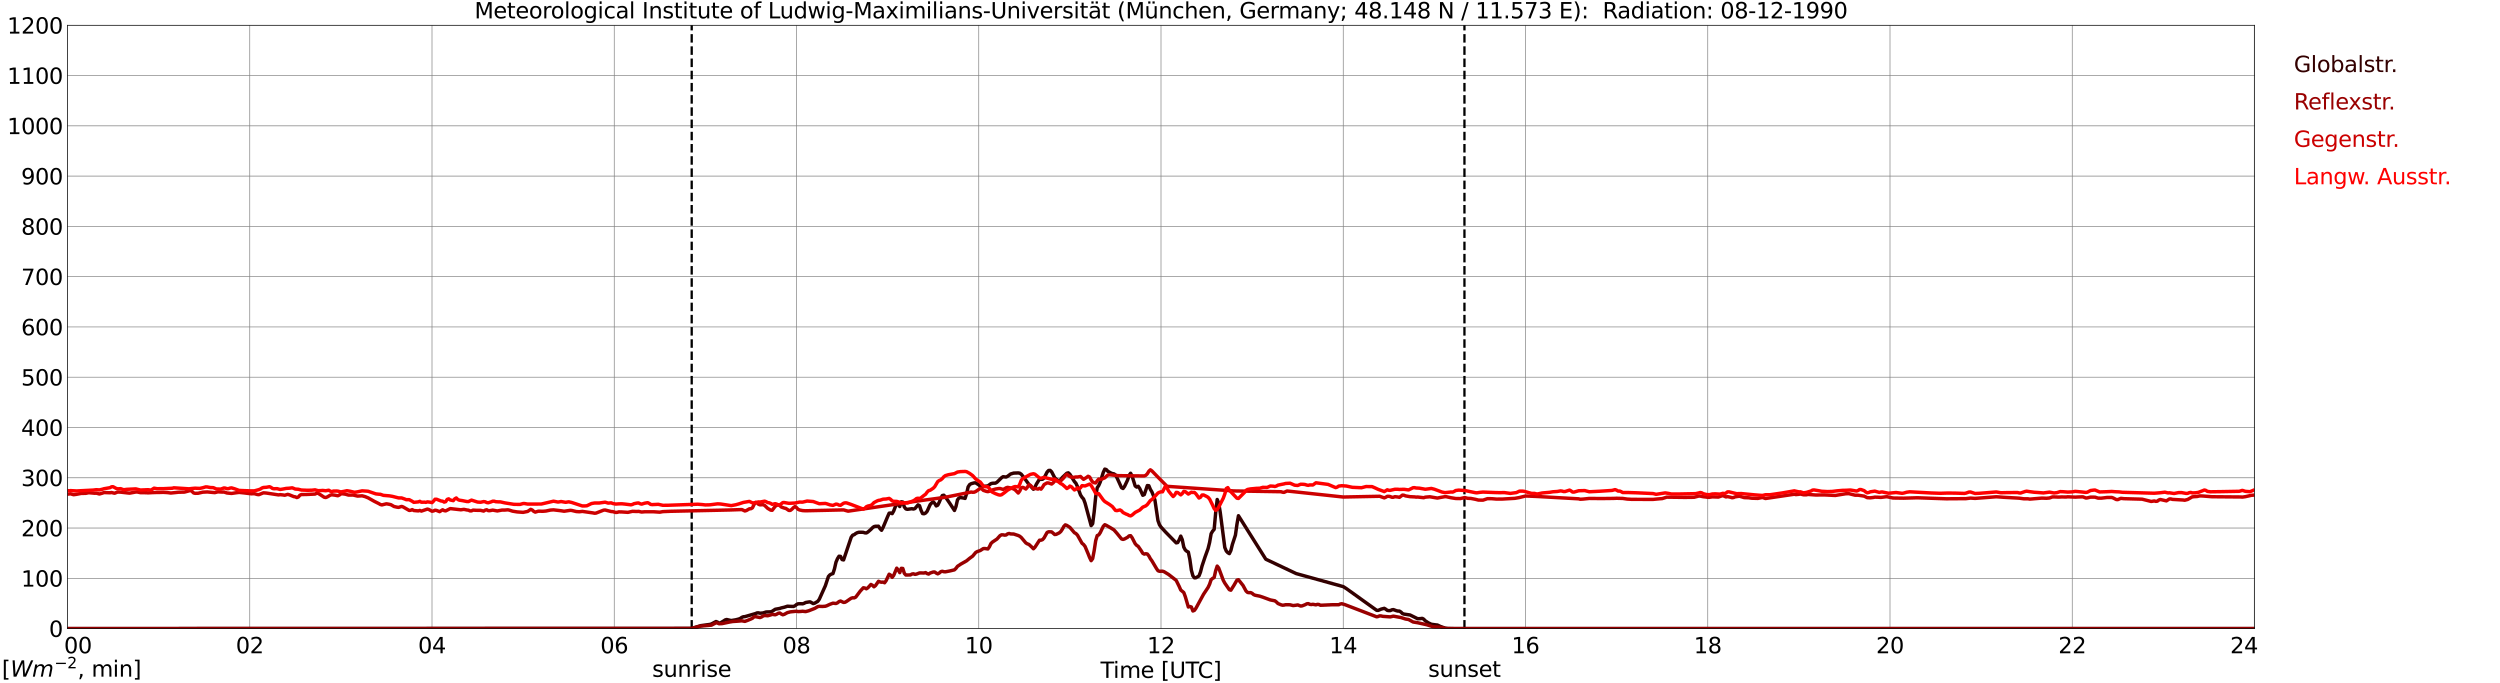 <?xml version="1.0" encoding="utf-8" standalone="no"?>
<!DOCTYPE svg PUBLIC "-//W3C//DTD SVG 1.1//EN"
  "http://www.w3.org/Graphics/SVG/1.1/DTD/svg11.dtd">
<svg xmlns:xlink="http://www.w3.org/1999/xlink" width="1085.4pt" height="296.64pt" viewBox="0 0 1085.4 296.64" xmlns="http://www.w3.org/2000/svg" version="1.1">
 <defs>
  <style type="text/css">*{stroke-linejoin: round; stroke-linecap: butt}</style>
 </defs>
 <g id="figure_1">
  <g id="patch_1">
   <path d="M 0 296.64 
L 1085.4 296.64 
L 1085.4 0 
L 0 0 
z
" style="fill: #ffffff"/>
  </g>
  <g id="axes_1">
   <g id="patch_2">
    <path d="M 29.306 272.909 
L 978.814 272.909 
L 978.814 10.976 
L 29.306 10.976 
z
" style="fill: #ffffff"/>
   </g>
   <g id="patch_3">
    <path d="M 978.814 272.909 
L 978.814 272.909 
L 978.814 10.976 
L 978.814 10.976 
z
" clip-path="url(#p374a1eb74b)" style="fill: #d3d3d3; opacity: 0.25; stroke: #d3d3d3; stroke-linejoin: miter"/>
   </g>
   <g id="matplotlib.axis_1">
    <g id="xtick_1">
     <g id="line2d_1">
      <path d="M 29.306 272.909 
L 29.306 10.976 
" clip-path="url(#p374a1eb74b)" style="fill: none; stroke: #808080; stroke-width: 0.3; stroke-linecap: square"/>
     </g>
     <g id="line2d_2"/>
     <g id="text_1">
      <!--    00 -->
      <g transform="translate(18.733 283.627) scale(0.095 -0.095)">
       <defs>
        <path id="DejaVuSans-20" transform="scale(0.016)"/>
        <path id="DejaVuSans-30" d="M 2034 4250 
Q 1547 4250 1301 3770 
Q 1056 3291 1056 2328 
Q 1056 1369 1301 889 
Q 1547 409 2034 409 
Q 2525 409 2770 889 
Q 3016 1369 3016 2328 
Q 3016 3291 2770 3770 
Q 2525 4250 2034 4250 
z
M 2034 4750 
Q 2819 4750 3233 4129 
Q 3647 3509 3647 2328 
Q 3647 1150 3233 529 
Q 2819 -91 2034 -91 
Q 1250 -91 836 529 
Q 422 1150 422 2328 
Q 422 3509 836 4129 
Q 1250 4750 2034 4750 
z
" transform="scale(0.016)"/>
       </defs>
       <use xlink:href="#DejaVuSans-20"/>
       <use xlink:href="#DejaVuSans-20" transform="translate(31.787 0)"/>
       <use xlink:href="#DejaVuSans-20" transform="translate(63.574 0)"/>
       <use xlink:href="#DejaVuSans-30" transform="translate(95.361 0)"/>
       <use xlink:href="#DejaVuSans-30" transform="translate(158.984 0)"/>
      </g>
     </g>
    </g>
    <g id="xtick_2">
     <g id="line2d_3">
      <path d="M 108.431 272.909 
L 108.431 10.976 
" clip-path="url(#p374a1eb74b)" style="fill: none; stroke: #808080; stroke-width: 0.3; stroke-linecap: square"/>
     </g>
     <g id="line2d_4"/>
     <g id="text_2">
      <!-- 02 -->
      <g transform="translate(102.387 283.627) scale(0.095 -0.095)">
       <defs>
        <path id="DejaVuSans-32" d="M 1228 531 
L 3431 531 
L 3431 0 
L 469 0 
L 469 531 
Q 828 903 1448 1529 
Q 2069 2156 2228 2338 
Q 2531 2678 2651 2914 
Q 2772 3150 2772 3378 
Q 2772 3750 2511 3984 
Q 2250 4219 1831 4219 
Q 1534 4219 1204 4116 
Q 875 4013 500 3803 
L 500 4441 
Q 881 4594 1212 4672 
Q 1544 4750 1819 4750 
Q 2544 4750 2975 4387 
Q 3406 4025 3406 3419 
Q 3406 3131 3298 2873 
Q 3191 2616 2906 2266 
Q 2828 2175 2409 1742 
Q 1991 1309 1228 531 
z
" transform="scale(0.016)"/>
       </defs>
       <use xlink:href="#DejaVuSans-30"/>
       <use xlink:href="#DejaVuSans-32" transform="translate(63.623 0)"/>
      </g>
     </g>
    </g>
    <g id="xtick_3">
     <g id="line2d_5">
      <path d="M 187.557 272.909 
L 187.557 10.976 
" clip-path="url(#p374a1eb74b)" style="fill: none; stroke: #808080; stroke-width: 0.3; stroke-linecap: square"/>
     </g>
     <g id="line2d_6"/>
     <g id="text_3">
      <!-- 04 -->
      <g transform="translate(181.513 283.627) scale(0.095 -0.095)">
       <defs>
        <path id="DejaVuSans-34" d="M 2419 4116 
L 825 1625 
L 2419 1625 
L 2419 4116 
z
M 2253 4666 
L 3047 4666 
L 3047 1625 
L 3713 1625 
L 3713 1100 
L 3047 1100 
L 3047 0 
L 2419 0 
L 2419 1100 
L 313 1100 
L 313 1709 
L 2253 4666 
z
" transform="scale(0.016)"/>
       </defs>
       <use xlink:href="#DejaVuSans-30"/>
       <use xlink:href="#DejaVuSans-34" transform="translate(63.623 0)"/>
      </g>
     </g>
    </g>
    <g id="xtick_4">
     <g id="line2d_7">
      <path d="M 266.683 272.909 
L 266.683 10.976 
" clip-path="url(#p374a1eb74b)" style="fill: none; stroke: #808080; stroke-width: 0.3; stroke-linecap: square"/>
     </g>
     <g id="line2d_8"/>
     <g id="text_4">
      <!-- 06 -->
      <g transform="translate(260.638 283.627) scale(0.095 -0.095)">
       <defs>
        <path id="DejaVuSans-36" d="M 2113 2584 
Q 1688 2584 1439 2293 
Q 1191 2003 1191 1497 
Q 1191 994 1439 701 
Q 1688 409 2113 409 
Q 2538 409 2786 701 
Q 3034 994 3034 1497 
Q 3034 2003 2786 2293 
Q 2538 2584 2113 2584 
z
M 3366 4563 
L 3366 3988 
Q 3128 4100 2886 4159 
Q 2644 4219 2406 4219 
Q 1781 4219 1451 3797 
Q 1122 3375 1075 2522 
Q 1259 2794 1537 2939 
Q 1816 3084 2150 3084 
Q 2853 3084 3261 2657 
Q 3669 2231 3669 1497 
Q 3669 778 3244 343 
Q 2819 -91 2113 -91 
Q 1303 -91 875 529 
Q 447 1150 447 2328 
Q 447 3434 972 4092 
Q 1497 4750 2381 4750 
Q 2619 4750 2861 4703 
Q 3103 4656 3366 4563 
z
" transform="scale(0.016)"/>
       </defs>
       <use xlink:href="#DejaVuSans-30"/>
       <use xlink:href="#DejaVuSans-36" transform="translate(63.623 0)"/>
      </g>
     </g>
    </g>
    <g id="xtick_5">
     <g id="line2d_9">
      <path d="M 345.808 272.909 
L 345.808 10.976 
" clip-path="url(#p374a1eb74b)" style="fill: none; stroke: #808080; stroke-width: 0.3; stroke-linecap: square"/>
     </g>
     <g id="line2d_10"/>
     <g id="text_5">
      <!-- 08 -->
      <g transform="translate(339.764 283.627) scale(0.095 -0.095)">
       <defs>
        <path id="DejaVuSans-38" d="M 2034 2216 
Q 1584 2216 1326 1975 
Q 1069 1734 1069 1313 
Q 1069 891 1326 650 
Q 1584 409 2034 409 
Q 2484 409 2743 651 
Q 3003 894 3003 1313 
Q 3003 1734 2745 1975 
Q 2488 2216 2034 2216 
z
M 1403 2484 
Q 997 2584 770 2862 
Q 544 3141 544 3541 
Q 544 4100 942 4425 
Q 1341 4750 2034 4750 
Q 2731 4750 3128 4425 
Q 3525 4100 3525 3541 
Q 3525 3141 3298 2862 
Q 3072 2584 2669 2484 
Q 3125 2378 3379 2068 
Q 3634 1759 3634 1313 
Q 3634 634 3220 271 
Q 2806 -91 2034 -91 
Q 1263 -91 848 271 
Q 434 634 434 1313 
Q 434 1759 690 2068 
Q 947 2378 1403 2484 
z
M 1172 3481 
Q 1172 3119 1398 2916 
Q 1625 2713 2034 2713 
Q 2441 2713 2670 2916 
Q 2900 3119 2900 3481 
Q 2900 3844 2670 4047 
Q 2441 4250 2034 4250 
Q 1625 4250 1398 4047 
Q 1172 3844 1172 3481 
z
" transform="scale(0.016)"/>
       </defs>
       <use xlink:href="#DejaVuSans-30"/>
       <use xlink:href="#DejaVuSans-38" transform="translate(63.623 0)"/>
      </g>
     </g>
    </g>
    <g id="xtick_6">
     <g id="line2d_11">
      <path d="M 424.934 272.909 
L 424.934 10.976 
" clip-path="url(#p374a1eb74b)" style="fill: none; stroke: #808080; stroke-width: 0.3; stroke-linecap: square"/>
     </g>
     <g id="line2d_12"/>
     <g id="text_6">
      <!-- 10 -->
      <g transform="translate(418.89 283.627) scale(0.095 -0.095)">
       <defs>
        <path id="DejaVuSans-31" d="M 794 531 
L 1825 531 
L 1825 4091 
L 703 3866 
L 703 4441 
L 1819 4666 
L 2450 4666 
L 2450 531 
L 3481 531 
L 3481 0 
L 794 0 
L 794 531 
z
" transform="scale(0.016)"/>
       </defs>
       <use xlink:href="#DejaVuSans-31"/>
       <use xlink:href="#DejaVuSans-30" transform="translate(63.623 0)"/>
      </g>
     </g>
    </g>
    <g id="xtick_7">
     <g id="line2d_13">
      <path d="M 504.06 272.909 
L 504.06 10.976 
" clip-path="url(#p374a1eb74b)" style="fill: none; stroke: #808080; stroke-width: 0.3; stroke-linecap: square"/>
     </g>
     <g id="line2d_14"/>
     <g id="text_7">
      <!-- 12 -->
      <g transform="translate(498.015 283.627) scale(0.095 -0.095)">
       <use xlink:href="#DejaVuSans-31"/>
       <use xlink:href="#DejaVuSans-32" transform="translate(63.623 0)"/>
      </g>
     </g>
    </g>
    <g id="xtick_8">
     <g id="line2d_15">
      <path d="M 583.185 272.909 
L 583.185 10.976 
" clip-path="url(#p374a1eb74b)" style="fill: none; stroke: #808080; stroke-width: 0.3; stroke-linecap: square"/>
     </g>
     <g id="line2d_16"/>
     <g id="text_8">
      <!-- 14 -->
      <g transform="translate(577.141 283.627) scale(0.095 -0.095)">
       <use xlink:href="#DejaVuSans-31"/>
       <use xlink:href="#DejaVuSans-34" transform="translate(63.623 0)"/>
      </g>
     </g>
    </g>
    <g id="xtick_9">
     <g id="line2d_17">
      <path d="M 662.311 272.909 
L 662.311 10.976 
" clip-path="url(#p374a1eb74b)" style="fill: none; stroke: #808080; stroke-width: 0.3; stroke-linecap: square"/>
     </g>
     <g id="line2d_18"/>
     <g id="text_9">
      <!-- 16 -->
      <g transform="translate(656.267 283.627) scale(0.095 -0.095)">
       <use xlink:href="#DejaVuSans-31"/>
       <use xlink:href="#DejaVuSans-36" transform="translate(63.623 0)"/>
      </g>
     </g>
    </g>
    <g id="xtick_10">
     <g id="line2d_19">
      <path d="M 741.437 272.909 
L 741.437 10.976 
" clip-path="url(#p374a1eb74b)" style="fill: none; stroke: #808080; stroke-width: 0.3; stroke-linecap: square"/>
     </g>
     <g id="line2d_20"/>
     <g id="text_10">
      <!-- 18 -->
      <g transform="translate(735.392 283.627) scale(0.095 -0.095)">
       <use xlink:href="#DejaVuSans-31"/>
       <use xlink:href="#DejaVuSans-38" transform="translate(63.623 0)"/>
      </g>
     </g>
    </g>
    <g id="xtick_11">
     <g id="line2d_21">
      <path d="M 820.562 272.909 
L 820.562 10.976 
" clip-path="url(#p374a1eb74b)" style="fill: none; stroke: #808080; stroke-width: 0.3; stroke-linecap: square"/>
     </g>
     <g id="line2d_22"/>
     <g id="text_11">
      <!-- 20 -->
      <g transform="translate(814.518 283.627) scale(0.095 -0.095)">
       <use xlink:href="#DejaVuSans-32"/>
       <use xlink:href="#DejaVuSans-30" transform="translate(63.623 0)"/>
      </g>
     </g>
    </g>
    <g id="xtick_12">
     <g id="line2d_23">
      <path d="M 899.688 272.909 
L 899.688 10.976 
" clip-path="url(#p374a1eb74b)" style="fill: none; stroke: #808080; stroke-width: 0.3; stroke-linecap: square"/>
     </g>
     <g id="line2d_24"/>
     <g id="text_12">
      <!-- 22 -->
      <g transform="translate(893.644 283.627) scale(0.095 -0.095)">
       <use xlink:href="#DejaVuSans-32"/>
       <use xlink:href="#DejaVuSans-32" transform="translate(63.623 0)"/>
      </g>
     </g>
    </g>
    <g id="xtick_13">
     <g id="line2d_25">
      <path d="M 978.814 272.909 
L 978.814 10.976 
" clip-path="url(#p374a1eb74b)" style="fill: none; stroke: #808080; stroke-width: 0.3; stroke-linecap: square"/>
     </g>
     <g id="line2d_26"/>
     <g id="text_13">
      <!-- 24    -->
      <g transform="translate(968.241 283.627) scale(0.095 -0.095)">
       <use xlink:href="#DejaVuSans-32"/>
       <use xlink:href="#DejaVuSans-34" transform="translate(63.623 0)"/>
       <use xlink:href="#DejaVuSans-20" transform="translate(127.246 0)"/>
       <use xlink:href="#DejaVuSans-20" transform="translate(159.033 0)"/>
       <use xlink:href="#DejaVuSans-20" transform="translate(190.82 0)"/>
      </g>
     </g>
    </g>
    <g id="text_14">
     <!-- Time [UTC] -->
     <g transform="translate(477.806 294.322) scale(0.095 -0.095)">
      <defs>
       <path id="DejaVuSans-54" d="M -19 4666 
L 3928 4666 
L 3928 4134 
L 2272 4134 
L 2272 0 
L 1638 0 
L 1638 4134 
L -19 4134 
L -19 4666 
z
" transform="scale(0.016)"/>
       <path id="DejaVuSans-69" d="M 603 3500 
L 1178 3500 
L 1178 0 
L 603 0 
L 603 3500 
z
M 603 4863 
L 1178 4863 
L 1178 4134 
L 603 4134 
L 603 4863 
z
" transform="scale(0.016)"/>
       <path id="DejaVuSans-6d" d="M 3328 2828 
Q 3544 3216 3844 3400 
Q 4144 3584 4550 3584 
Q 5097 3584 5394 3201 
Q 5691 2819 5691 2113 
L 5691 0 
L 5113 0 
L 5113 2094 
Q 5113 2597 4934 2840 
Q 4756 3084 4391 3084 
Q 3944 3084 3684 2787 
Q 3425 2491 3425 1978 
L 3425 0 
L 2847 0 
L 2847 2094 
Q 2847 2600 2669 2842 
Q 2491 3084 2119 3084 
Q 1678 3084 1418 2786 
Q 1159 2488 1159 1978 
L 1159 0 
L 581 0 
L 581 3500 
L 1159 3500 
L 1159 2956 
Q 1356 3278 1631 3431 
Q 1906 3584 2284 3584 
Q 2666 3584 2933 3390 
Q 3200 3197 3328 2828 
z
" transform="scale(0.016)"/>
       <path id="DejaVuSans-65" d="M 3597 1894 
L 3597 1613 
L 953 1613 
Q 991 1019 1311 708 
Q 1631 397 2203 397 
Q 2534 397 2845 478 
Q 3156 559 3463 722 
L 3463 178 
Q 3153 47 2828 -22 
Q 2503 -91 2169 -91 
Q 1331 -91 842 396 
Q 353 884 353 1716 
Q 353 2575 817 3079 
Q 1281 3584 2069 3584 
Q 2775 3584 3186 3129 
Q 3597 2675 3597 1894 
z
M 3022 2063 
Q 3016 2534 2758 2815 
Q 2500 3097 2075 3097 
Q 1594 3097 1305 2825 
Q 1016 2553 972 2059 
L 3022 2063 
z
" transform="scale(0.016)"/>
       <path id="DejaVuSans-5b" d="M 550 4863 
L 1875 4863 
L 1875 4416 
L 1125 4416 
L 1125 -397 
L 1875 -397 
L 1875 -844 
L 550 -844 
L 550 4863 
z
" transform="scale(0.016)"/>
       <path id="DejaVuSans-55" d="M 556 4666 
L 1191 4666 
L 1191 1831 
Q 1191 1081 1462 751 
Q 1734 422 2344 422 
Q 2950 422 3222 751 
Q 3494 1081 3494 1831 
L 3494 4666 
L 4128 4666 
L 4128 1753 
Q 4128 841 3676 375 
Q 3225 -91 2344 -91 
Q 1459 -91 1007 375 
Q 556 841 556 1753 
L 556 4666 
z
" transform="scale(0.016)"/>
       <path id="DejaVuSans-43" d="M 4122 4306 
L 4122 3641 
Q 3803 3938 3442 4084 
Q 3081 4231 2675 4231 
Q 1875 4231 1450 3742 
Q 1025 3253 1025 2328 
Q 1025 1406 1450 917 
Q 1875 428 2675 428 
Q 3081 428 3442 575 
Q 3803 722 4122 1019 
L 4122 359 
Q 3791 134 3420 21 
Q 3050 -91 2638 -91 
Q 1578 -91 968 557 
Q 359 1206 359 2328 
Q 359 3453 968 4101 
Q 1578 4750 2638 4750 
Q 3056 4750 3426 4639 
Q 3797 4528 4122 4306 
z
" transform="scale(0.016)"/>
       <path id="DejaVuSans-5d" d="M 1947 4863 
L 1947 -844 
L 622 -844 
L 622 -397 
L 1369 -397 
L 1369 4416 
L 622 4416 
L 622 4863 
L 1947 4863 
z
" transform="scale(0.016)"/>
      </defs>
      <use xlink:href="#DejaVuSans-54"/>
      <use xlink:href="#DejaVuSans-69" transform="translate(57.959 0)"/>
      <use xlink:href="#DejaVuSans-6d" transform="translate(85.742 0)"/>
      <use xlink:href="#DejaVuSans-65" transform="translate(183.154 0)"/>
      <use xlink:href="#DejaVuSans-20" transform="translate(244.678 0)"/>
      <use xlink:href="#DejaVuSans-5b" transform="translate(276.465 0)"/>
      <use xlink:href="#DejaVuSans-55" transform="translate(315.479 0)"/>
      <use xlink:href="#DejaVuSans-54" transform="translate(388.672 0)"/>
      <use xlink:href="#DejaVuSans-43" transform="translate(443.881 0)"/>
      <use xlink:href="#DejaVuSans-5d" transform="translate(513.705 0)"/>
     </g>
    </g>
   </g>
   <g id="matplotlib.axis_2">
    <g id="ytick_1">
     <g id="line2d_27">
      <path d="M 29.306 272.909 
L 978.814 272.909 
" clip-path="url(#p374a1eb74b)" style="fill: none; stroke: #808080; stroke-width: 0.3; stroke-linecap: square"/>
     </g>
     <g id="line2d_28"/>
     <g id="text_15">
      <!-- 0 -->
      <g transform="translate(21.261 276.518) scale(0.095 -0.095)">
       <use xlink:href="#DejaVuSans-30"/>
      </g>
     </g>
    </g>
    <g id="ytick_2">
     <g id="line2d_29">
      <path d="M 29.306 251.081 
L 978.814 251.081 
" clip-path="url(#p374a1eb74b)" style="fill: none; stroke: #808080; stroke-width: 0.3; stroke-linecap: square"/>
     </g>
     <g id="line2d_30"/>
     <g id="text_16">
      <!-- 100 -->
      <g transform="translate(9.173 254.69) scale(0.095 -0.095)">
       <use xlink:href="#DejaVuSans-31"/>
       <use xlink:href="#DejaVuSans-30" transform="translate(63.623 0)"/>
       <use xlink:href="#DejaVuSans-30" transform="translate(127.246 0)"/>
      </g>
     </g>
    </g>
    <g id="ytick_3">
     <g id="line2d_31">
      <path d="M 29.306 229.253 
L 978.814 229.253 
" clip-path="url(#p374a1eb74b)" style="fill: none; stroke: #808080; stroke-width: 0.3; stroke-linecap: square"/>
     </g>
     <g id="line2d_32"/>
     <g id="text_17">
      <!-- 200 -->
      <g transform="translate(9.173 232.863) scale(0.095 -0.095)">
       <use xlink:href="#DejaVuSans-32"/>
       <use xlink:href="#DejaVuSans-30" transform="translate(63.623 0)"/>
       <use xlink:href="#DejaVuSans-30" transform="translate(127.246 0)"/>
      </g>
     </g>
    </g>
    <g id="ytick_4">
     <g id="line2d_33">
      <path d="M 29.306 207.426 
L 978.814 207.426 
" clip-path="url(#p374a1eb74b)" style="fill: none; stroke: #808080; stroke-width: 0.3; stroke-linecap: square"/>
     </g>
     <g id="line2d_34"/>
     <g id="text_18">
      <!-- 300 -->
      <g transform="translate(9.173 211.035) scale(0.095 -0.095)">
       <defs>
        <path id="DejaVuSans-33" d="M 2597 2516 
Q 3050 2419 3304 2112 
Q 3559 1806 3559 1356 
Q 3559 666 3084 287 
Q 2609 -91 1734 -91 
Q 1441 -91 1130 -33 
Q 819 25 488 141 
L 488 750 
Q 750 597 1062 519 
Q 1375 441 1716 441 
Q 2309 441 2620 675 
Q 2931 909 2931 1356 
Q 2931 1769 2642 2001 
Q 2353 2234 1838 2234 
L 1294 2234 
L 1294 2753 
L 1863 2753 
Q 2328 2753 2575 2939 
Q 2822 3125 2822 3475 
Q 2822 3834 2567 4026 
Q 2313 4219 1838 4219 
Q 1578 4219 1281 4162 
Q 984 4106 628 3988 
L 628 4550 
Q 988 4650 1302 4700 
Q 1616 4750 1894 4750 
Q 2613 4750 3031 4423 
Q 3450 4097 3450 3541 
Q 3450 3153 3228 2886 
Q 3006 2619 2597 2516 
z
" transform="scale(0.016)"/>
       </defs>
       <use xlink:href="#DejaVuSans-33"/>
       <use xlink:href="#DejaVuSans-30" transform="translate(63.623 0)"/>
       <use xlink:href="#DejaVuSans-30" transform="translate(127.246 0)"/>
      </g>
     </g>
    </g>
    <g id="ytick_5">
     <g id="line2d_35">
      <path d="M 29.306 185.598 
L 978.814 185.598 
" clip-path="url(#p374a1eb74b)" style="fill: none; stroke: #808080; stroke-width: 0.3; stroke-linecap: square"/>
     </g>
     <g id="line2d_36"/>
     <g id="text_19">
      <!-- 400 -->
      <g transform="translate(9.173 189.207) scale(0.095 -0.095)">
       <use xlink:href="#DejaVuSans-34"/>
       <use xlink:href="#DejaVuSans-30" transform="translate(63.623 0)"/>
       <use xlink:href="#DejaVuSans-30" transform="translate(127.246 0)"/>
      </g>
     </g>
    </g>
    <g id="ytick_6">
     <g id="line2d_37">
      <path d="M 29.306 163.77 
L 978.814 163.77 
" clip-path="url(#p374a1eb74b)" style="fill: none; stroke: #808080; stroke-width: 0.3; stroke-linecap: square"/>
     </g>
     <g id="line2d_38"/>
     <g id="text_20">
      <!-- 500 -->
      <g transform="translate(9.173 167.379) scale(0.095 -0.095)">
       <defs>
        <path id="DejaVuSans-35" d="M 691 4666 
L 3169 4666 
L 3169 4134 
L 1269 4134 
L 1269 2991 
Q 1406 3038 1543 3061 
Q 1681 3084 1819 3084 
Q 2600 3084 3056 2656 
Q 3513 2228 3513 1497 
Q 3513 744 3044 326 
Q 2575 -91 1722 -91 
Q 1428 -91 1123 -41 
Q 819 9 494 109 
L 494 744 
Q 775 591 1075 516 
Q 1375 441 1709 441 
Q 2250 441 2565 725 
Q 2881 1009 2881 1497 
Q 2881 1984 2565 2268 
Q 2250 2553 1709 2553 
Q 1456 2553 1204 2497 
Q 953 2441 691 2322 
L 691 4666 
z
" transform="scale(0.016)"/>
       </defs>
       <use xlink:href="#DejaVuSans-35"/>
       <use xlink:href="#DejaVuSans-30" transform="translate(63.623 0)"/>
       <use xlink:href="#DejaVuSans-30" transform="translate(127.246 0)"/>
      </g>
     </g>
    </g>
    <g id="ytick_7">
     <g id="line2d_39">
      <path d="M 29.306 141.942 
L 978.814 141.942 
" clip-path="url(#p374a1eb74b)" style="fill: none; stroke: #808080; stroke-width: 0.3; stroke-linecap: square"/>
     </g>
     <g id="line2d_40"/>
     <g id="text_21">
      <!-- 600 -->
      <g transform="translate(9.173 145.551) scale(0.095 -0.095)">
       <use xlink:href="#DejaVuSans-36"/>
       <use xlink:href="#DejaVuSans-30" transform="translate(63.623 0)"/>
       <use xlink:href="#DejaVuSans-30" transform="translate(127.246 0)"/>
      </g>
     </g>
    </g>
    <g id="ytick_8">
     <g id="line2d_41">
      <path d="M 29.306 120.114 
L 978.814 120.114 
" clip-path="url(#p374a1eb74b)" style="fill: none; stroke: #808080; stroke-width: 0.3; stroke-linecap: square"/>
     </g>
     <g id="line2d_42"/>
     <g id="text_22">
      <!-- 700 -->
      <g transform="translate(9.173 123.724) scale(0.095 -0.095)">
       <defs>
        <path id="DejaVuSans-37" d="M 525 4666 
L 3525 4666 
L 3525 4397 
L 1831 0 
L 1172 0 
L 2766 4134 
L 525 4134 
L 525 4666 
z
" transform="scale(0.016)"/>
       </defs>
       <use xlink:href="#DejaVuSans-37"/>
       <use xlink:href="#DejaVuSans-30" transform="translate(63.623 0)"/>
       <use xlink:href="#DejaVuSans-30" transform="translate(127.246 0)"/>
      </g>
     </g>
    </g>
    <g id="ytick_9">
     <g id="line2d_43">
      <path d="M 29.306 98.287 
L 978.814 98.287 
" clip-path="url(#p374a1eb74b)" style="fill: none; stroke: #808080; stroke-width: 0.3; stroke-linecap: square"/>
     </g>
     <g id="line2d_44"/>
     <g id="text_23">
      <!-- 800 -->
      <g transform="translate(9.173 101.896) scale(0.095 -0.095)">
       <use xlink:href="#DejaVuSans-38"/>
       <use xlink:href="#DejaVuSans-30" transform="translate(63.623 0)"/>
       <use xlink:href="#DejaVuSans-30" transform="translate(127.246 0)"/>
      </g>
     </g>
    </g>
    <g id="ytick_10">
     <g id="line2d_45">
      <path d="M 29.306 76.459 
L 978.814 76.459 
" clip-path="url(#p374a1eb74b)" style="fill: none; stroke: #808080; stroke-width: 0.3; stroke-linecap: square"/>
     </g>
     <g id="line2d_46"/>
     <g id="text_24">
      <!-- 900 -->
      <g transform="translate(9.173 80.068) scale(0.095 -0.095)">
       <defs>
        <path id="DejaVuSans-39" d="M 703 97 
L 703 672 
Q 941 559 1184 500 
Q 1428 441 1663 441 
Q 2288 441 2617 861 
Q 2947 1281 2994 2138 
Q 2813 1869 2534 1725 
Q 2256 1581 1919 1581 
Q 1219 1581 811 2004 
Q 403 2428 403 3163 
Q 403 3881 828 4315 
Q 1253 4750 1959 4750 
Q 2769 4750 3195 4129 
Q 3622 3509 3622 2328 
Q 3622 1225 3098 567 
Q 2575 -91 1691 -91 
Q 1453 -91 1209 -44 
Q 966 3 703 97 
z
M 1959 2075 
Q 2384 2075 2632 2365 
Q 2881 2656 2881 3163 
Q 2881 3666 2632 3958 
Q 2384 4250 1959 4250 
Q 1534 4250 1286 3958 
Q 1038 3666 1038 3163 
Q 1038 2656 1286 2365 
Q 1534 2075 1959 2075 
z
" transform="scale(0.016)"/>
       </defs>
       <use xlink:href="#DejaVuSans-39"/>
       <use xlink:href="#DejaVuSans-30" transform="translate(63.623 0)"/>
       <use xlink:href="#DejaVuSans-30" transform="translate(127.246 0)"/>
      </g>
     </g>
    </g>
    <g id="ytick_11">
     <g id="line2d_47">
      <path d="M 29.306 54.631 
L 978.814 54.631 
" clip-path="url(#p374a1eb74b)" style="fill: none; stroke: #808080; stroke-width: 0.3; stroke-linecap: square"/>
     </g>
     <g id="line2d_48"/>
     <g id="text_25">
      <!-- 1000 -->
      <g transform="translate(3.128 58.24) scale(0.095 -0.095)">
       <use xlink:href="#DejaVuSans-31"/>
       <use xlink:href="#DejaVuSans-30" transform="translate(63.623 0)"/>
       <use xlink:href="#DejaVuSans-30" transform="translate(127.246 0)"/>
       <use xlink:href="#DejaVuSans-30" transform="translate(190.869 0)"/>
      </g>
     </g>
    </g>
    <g id="ytick_12">
     <g id="line2d_49">
      <path d="M 29.306 32.803 
L 978.814 32.803 
" clip-path="url(#p374a1eb74b)" style="fill: none; stroke: #808080; stroke-width: 0.3; stroke-linecap: square"/>
     </g>
     <g id="line2d_50"/>
     <g id="text_26">
      <!-- 1100 -->
      <g transform="translate(3.128 36.413) scale(0.095 -0.095)">
       <use xlink:href="#DejaVuSans-31"/>
       <use xlink:href="#DejaVuSans-31" transform="translate(63.623 0)"/>
       <use xlink:href="#DejaVuSans-30" transform="translate(127.246 0)"/>
       <use xlink:href="#DejaVuSans-30" transform="translate(190.869 0)"/>
      </g>
     </g>
    </g>
    <g id="ytick_13">
     <g id="line2d_51">
      <path d="M 29.306 10.976 
L 978.814 10.976 
" clip-path="url(#p374a1eb74b)" style="fill: none; stroke: #808080; stroke-width: 0.3; stroke-linecap: square"/>
     </g>
     <g id="line2d_52"/>
     <g id="text_27">
      <!-- 1200 -->
      <g transform="translate(3.128 14.585) scale(0.095 -0.095)">
       <use xlink:href="#DejaVuSans-31"/>
       <use xlink:href="#DejaVuSans-32" transform="translate(63.623 0)"/>
       <use xlink:href="#DejaVuSans-30" transform="translate(127.246 0)"/>
       <use xlink:href="#DejaVuSans-30" transform="translate(190.869 0)"/>
      </g>
     </g>
    </g>
   </g>
   <g id="line2d_53">
    <path d="M 300.311 272.909 
L 300.311 10.976 
" clip-path="url(#p374a1eb74b)" style="fill: none; stroke-dasharray: 3.7,1.6; stroke-dashoffset: 0; stroke: #000000"/>
   </g>
   <g id="line2d_54">
    <path d="M 635.804 272.909 
L 635.804 10.976 
" clip-path="url(#p374a1eb74b)" style="fill: none; stroke-dasharray: 3.7,1.6; stroke-dashoffset: 0; stroke: #000000"/>
   </g>
   <g id="line2d_55">
    <path d="M 29.306 272.909 
L 300.311 272.835 
L 302.289 272.23 
L 304.267 271.632 
L 308.224 271.091 
L 308.883 270.901 
L 310.861 269.846 
L 311.521 270.104 
L 312.18 270.547 
L 312.839 270.39 
L 314.158 269.608 
L 314.818 269.163 
L 315.477 268.962 
L 317.455 269.414 
L 319.433 269.091 
L 320.752 268.755 
L 321.411 268.493 
L 322.071 268.032 
L 322.73 267.771 
L 323.39 267.725 
L 328.005 266.387 
L 328.665 266.103 
L 329.324 266.07 
L 329.983 266.236 
L 331.302 266.116 
L 332.621 265.697 
L 334.599 265.631 
L 335.258 265.385 
L 336.577 264.518 
L 338.555 264.158 
L 339.215 263.929 
L 340.533 263.634 
L 341.852 263.195 
L 343.171 263.259 
L 344.49 263.298 
L 345.149 263.021 
L 345.808 262.477 
L 346.468 262.148 
L 347.787 262.111 
L 348.446 262.165 
L 349.105 261.943 
L 349.765 261.589 
L 351.083 261.36 
L 351.743 261.303 
L 353.062 262.047 
L 353.721 261.868 
L 355.04 261.083 
L 355.699 260.183 
L 358.337 254.309 
L 359.655 250.311 
L 360.315 249.586 
L 360.974 249.241 
L 361.634 249.027 
L 362.293 246.977 
L 362.952 244.077 
L 363.612 242.535 
L 364.271 241.486 
L 364.93 241.562 
L 365.59 242.941 
L 366.249 243.096 
L 369.546 233.272 
L 370.206 232.342 
L 370.865 232.132 
L 371.524 231.622 
L 372.184 231.279 
L 372.843 231.096 
L 374.162 231.087 
L 374.821 231.124 
L 375.481 231.34 
L 376.14 231.388 
L 376.799 230.989 
L 378.118 229.838 
L 378.777 229.144 
L 379.437 228.636 
L 380.096 228.485 
L 381.415 228.461 
L 382.074 229.524 
L 382.734 230.222 
L 383.393 228.994 
L 385.371 224.29 
L 386.031 222.801 
L 386.69 222.729 
L 387.349 223.002 
L 388.009 221.843 
L 389.328 218.411 
L 389.987 219.036 
L 390.646 219.92 
L 391.306 217.872 
L 391.965 217.971 
L 392.624 220.114 
L 393.284 220.952 
L 393.943 221.127 
L 395.921 220.861 
L 396.581 221.013 
L 397.24 220.78 
L 398.559 219.202 
L 399.218 219.544 
L 399.878 221.539 
L 400.537 222.956 
L 401.196 223.065 
L 401.856 222.738 
L 402.515 221.998 
L 403.834 219.088 
L 404.493 218.357 
L 405.153 217.853 
L 405.812 218.536 
L 406.471 219.649 
L 407.131 219.33 
L 407.79 218.032 
L 408.45 216.408 
L 409.109 215.146 
L 409.768 215.004 
L 410.428 215.7 
L 412.406 218.586 
L 414.384 221.618 
L 415.043 219.913 
L 415.703 217.025 
L 416.362 216.183 
L 417.022 216.021 
L 418.34 216.229 
L 419 216.395 
L 419.659 214.317 
L 420.318 211.409 
L 420.978 210.394 
L 421.637 210.008 
L 422.956 209.643 
L 423.615 209.652 
L 424.934 210.51 
L 425.593 211.038 
L 426.253 211.274 
L 428.89 210.957 
L 430.209 209.984 
L 430.869 209.813 
L 432.187 209.755 
L 432.847 209.368 
L 434.825 207.419 
L 435.484 206.972 
L 436.803 207.109 
L 437.462 206.79 
L 438.781 205.786 
L 440.1 205.396 
L 442.078 205.328 
L 442.737 205.435 
L 443.397 205.895 
L 444.716 207.563 
L 446.694 210.278 
L 448.672 212.404 
L 449.331 211.516 
L 449.991 210.134 
L 451.309 208.03 
L 451.969 208.124 
L 452.628 208.078 
L 453.287 207.565 
L 454.606 204.957 
L 455.266 204.269 
L 455.925 204.217 
L 456.584 204.863 
L 457.903 207.399 
L 458.563 208.054 
L 459.222 208.51 
L 459.881 208.72 
L 460.541 208.198 
L 461.2 207.31 
L 463.178 205.457 
L 463.838 205.293 
L 464.497 205.911 
L 466.475 209.08 
L 467.134 209.842 
L 467.794 211.243 
L 469.113 214.888 
L 469.772 215.914 
L 470.431 216.661 
L 471.091 218.438 
L 473.728 228.195 
L 474.388 227.372 
L 475.047 222.236 
L 475.706 215.663 
L 476.366 211.771 
L 477.025 210.785 
L 477.685 209.281 
L 479.003 205.081 
L 479.663 203.676 
L 480.322 203.874 
L 480.981 204.618 
L 482.3 205.348 
L 482.96 205.62 
L 483.619 205.721 
L 484.278 206.192 
L 484.938 207.384 
L 486.916 211.734 
L 487.575 212.084 
L 488.235 211.182 
L 489.553 208.406 
L 490.213 206.384 
L 490.872 205.472 
L 491.532 206.747 
L 492.85 210.994 
L 493.51 211.475 
L 494.169 211.119 
L 494.828 212.079 
L 496.147 215.028 
L 496.807 214.716 
L 498.125 210.811 
L 498.785 210.885 
L 499.444 212.466 
L 500.103 213.553 
L 500.763 215.181 
L 501.422 217.139 
L 502.741 226.01 
L 503.4 227.845 
L 504.06 228.821 
L 506.038 230.982 
L 510.654 235.69 
L 511.313 235.553 
L 511.972 234.337 
L 512.632 232.763 
L 513.291 234.304 
L 513.95 237.543 
L 514.61 238.779 
L 515.269 239.346 
L 515.929 239.691 
L 516.588 242.885 
L 517.247 247.573 
L 517.907 249.99 
L 518.566 250.867 
L 519.226 250.837 
L 520.544 250.066 
L 521.204 248.355 
L 521.863 245.775 
L 523.182 241.815 
L 524.501 238.157 
L 525.16 235.503 
L 525.819 231.726 
L 526.479 230.591 
L 527.138 229.84 
L 527.797 222.594 
L 528.457 216.866 
L 529.116 218.44 
L 529.776 222.445 
L 531.754 237.69 
L 532.413 239.248 
L 533.073 239.953 
L 533.732 240.359 
L 534.391 239.004 
L 535.051 236.369 
L 536.369 232.346 
L 537.029 227.658 
L 537.688 223.908 
L 549.557 242.786 
L 562.745 249.023 
L 583.185 254.689 
L 584.504 255.521 
L 595.714 263.556 
L 597.692 264.974 
L 598.351 265.009 
L 599.67 264.446 
L 600.989 264.114 
L 601.648 264.49 
L 602.307 265.005 
L 602.967 265.114 
L 603.626 265.088 
L 604.286 264.767 
L 604.945 264.66 
L 606.264 265.142 
L 606.923 265.3 
L 607.582 265.304 
L 608.242 265.725 
L 608.901 266.384 
L 609.561 266.616 
L 612.198 267.002 
L 615.495 268.626 
L 616.814 268.569 
L 617.473 268.458 
L 618.133 268.829 
L 618.792 269.525 
L 620.111 270.396 
L 621.429 271.032 
L 623.408 271.298 
L 624.067 271.359 
L 625.386 271.99 
L 627.364 272.697 
L 628.683 272.885 
L 633.958 272.909 
L 978.154 272.909 
L 978.154 272.909 
" clip-path="url(#p374a1eb74b)" style="fill: none; stroke: #330000; stroke-width: 1.5; stroke-linecap: square"/>
   </g>
   <g id="line2d_56">
    <path d="M 29.306 272.909 
L 300.311 272.845 
L 302.949 272.136 
L 304.267 271.824 
L 308.883 271.418 
L 310.861 270.403 
L 311.521 270.49 
L 312.18 270.811 
L 313.499 270.746 
L 316.796 270.056 
L 318.114 269.835 
L 320.093 269.707 
L 322.071 269.532 
L 323.39 269.783 
L 324.708 269.294 
L 326.027 268.74 
L 326.686 268.425 
L 327.346 267.836 
L 328.005 267.733 
L 329.983 268.124 
L 330.643 267.856 
L 331.302 267.439 
L 331.961 267.225 
L 333.28 267.345 
L 334.599 266.985 
L 335.258 266.732 
L 336.577 266.917 
L 337.236 266.651 
L 337.896 266.256 
L 338.555 266.149 
L 339.215 266.603 
L 339.874 266.913 
L 340.533 266.708 
L 341.852 265.981 
L 343.171 265.642 
L 345.808 265.376 
L 346.468 265.529 
L 347.787 265.457 
L 348.446 265.378 
L 349.765 265.531 
L 351.083 265.184 
L 353.721 264.154 
L 355.04 263.374 
L 355.699 263.243 
L 357.018 263.3 
L 358.337 263.206 
L 358.996 262.979 
L 360.315 262.359 
L 361.634 261.875 
L 362.952 262.021 
L 363.612 261.722 
L 364.271 261.176 
L 364.93 260.936 
L 366.249 261.556 
L 366.909 261.465 
L 367.568 261.091 
L 368.887 260.168 
L 369.546 259.738 
L 370.206 259.522 
L 370.865 259.583 
L 371.524 259.247 
L 373.502 256.619 
L 374.821 255.193 
L 375.481 255.296 
L 376.14 255.632 
L 376.799 255.202 
L 378.118 253.751 
L 378.777 254.113 
L 379.437 254.761 
L 380.096 254.259 
L 381.415 252.36 
L 382.074 252.655 
L 382.734 252.788 
L 383.393 252.714 
L 384.053 253.017 
L 384.712 252.096 
L 386.031 249.302 
L 386.69 249.708 
L 387.349 250.66 
L 388.009 249.802 
L 389.328 246.676 
L 389.987 247.499 
L 390.646 248.617 
L 391.306 246.742 
L 391.965 246.809 
L 392.624 248.931 
L 393.284 249.651 
L 395.262 249.614 
L 395.921 249.228 
L 396.581 249.114 
L 397.24 249.372 
L 397.899 249.25 
L 399.218 248.741 
L 401.196 248.772 
L 401.856 248.599 
L 402.515 249.023 
L 403.175 249.237 
L 403.834 248.785 
L 405.153 248.353 
L 405.812 248.331 
L 406.471 248.815 
L 407.131 249.145 
L 407.79 248.789 
L 408.45 248.204 
L 409.109 248.014 
L 409.768 248.219 
L 410.428 248.263 
L 412.406 247.883 
L 414.384 247.41 
L 415.043 246.755 
L 415.703 245.877 
L 417.022 244.98 
L 419.659 243.485 
L 420.978 242.394 
L 422.297 241.44 
L 423.615 239.855 
L 424.275 239.471 
L 425.593 239.021 
L 426.912 238.174 
L 427.572 238.135 
L 428.89 238.34 
L 429.55 237.421 
L 430.209 236.011 
L 430.869 235.356 
L 432.847 234.031 
L 434.165 232.562 
L 434.825 232.198 
L 435.484 232.204 
L 436.144 232.338 
L 436.803 232.279 
L 437.462 231.783 
L 438.122 231.613 
L 438.781 231.816 
L 440.1 231.853 
L 442.078 232.501 
L 442.737 232.822 
L 443.397 233.363 
L 445.375 235.71 
L 446.034 236.118 
L 446.694 236.352 
L 448.012 237.565 
L 448.672 238.259 
L 449.331 237.587 
L 451.309 234.531 
L 451.969 234.533 
L 452.628 234.287 
L 453.287 233.545 
L 454.606 231.17 
L 455.266 230.869 
L 456.584 230.917 
L 457.903 232.067 
L 458.563 231.999 
L 459.881 231.357 
L 460.541 230.786 
L 461.2 229.81 
L 461.859 228.564 
L 462.519 227.882 
L 463.178 228.114 
L 464.497 228.961 
L 466.475 231.294 
L 467.134 231.643 
L 467.794 232.338 
L 469.772 235.876 
L 470.431 236.391 
L 471.091 237.247 
L 472.409 240.399 
L 473.069 242.073 
L 473.728 243.417 
L 474.388 242.542 
L 475.047 239.074 
L 475.706 234.741 
L 476.366 232.523 
L 477.025 232.231 
L 477.685 231.261 
L 479.003 228.498 
L 479.663 227.815 
L 480.322 228.092 
L 482.3 229.229 
L 483.619 230.046 
L 484.938 231.547 
L 486.916 233.981 
L 487.575 234.197 
L 488.235 233.994 
L 489.553 233.263 
L 490.213 232.654 
L 490.872 232.573 
L 491.532 233.475 
L 492.85 236.042 
L 493.51 236.773 
L 494.169 237.209 
L 495.488 239.137 
L 496.147 240.224 
L 496.807 240.573 
L 497.466 240.401 
L 498.125 240.536 
L 498.785 241.361 
L 499.444 242.57 
L 500.103 243.478 
L 502.082 246.816 
L 502.741 247.781 
L 503.4 248.03 
L 504.719 247.99 
L 505.379 248.195 
L 507.357 249.411 
L 510.654 251.976 
L 511.972 254.637 
L 512.632 256.152 
L 513.95 257.263 
L 514.61 259.035 
L 515.929 263.536 
L 516.588 263.318 
L 517.247 263.536 
L 517.907 265.265 
L 518.566 264.998 
L 519.226 264.069 
L 521.204 260.436 
L 522.522 258.016 
L 524.501 255.032 
L 525.16 253.637 
L 525.819 251.666 
L 526.479 251.109 
L 527.138 250.734 
L 527.797 247.787 
L 528.457 245.777 
L 529.116 246.611 
L 531.094 251.941 
L 531.754 253.155 
L 533.732 256.029 
L 534.391 256.237 
L 535.71 254.154 
L 537.029 251.871 
L 537.688 251.688 
L 539.666 254.176 
L 540.985 256.608 
L 541.644 257.215 
L 542.304 257.328 
L 542.963 257.276 
L 543.623 257.586 
L 544.282 258.151 
L 544.941 258.433 
L 546.919 258.823 
L 548.238 259.26 
L 551.535 260.469 
L 553.513 260.849 
L 554.173 261.362 
L 554.832 262.019 
L 556.151 262.571 
L 556.81 262.755 
L 557.47 262.709 
L 558.129 262.547 
L 559.448 262.543 
L 560.107 262.58 
L 561.426 262.914 
L 562.745 262.759 
L 563.404 262.626 
L 564.723 263.13 
L 565.382 263.025 
L 566.701 262.51 
L 567.36 262.152 
L 568.02 262.056 
L 568.679 262.394 
L 569.338 262.471 
L 569.998 262.362 
L 571.317 262.604 
L 571.976 262.383 
L 572.635 262.451 
L 573.295 262.779 
L 574.613 262.722 
L 578.57 262.543 
L 581.207 262.56 
L 581.867 262.244 
L 582.526 262.108 
L 583.845 262.488 
L 591.098 265.263 
L 597.692 267.801 
L 598.351 267.657 
L 599.011 267.373 
L 599.67 267.426 
L 600.329 267.594 
L 603.626 267.825 
L 604.945 267.504 
L 606.264 267.755 
L 607.582 267.995 
L 608.242 268.109 
L 610.22 268.751 
L 611.539 268.962 
L 613.517 270.045 
L 615.495 270.364 
L 619.451 271.241 
L 622.089 272.077 
L 624.726 272.274 
L 626.705 272.577 
L 627.364 272.876 
L 631.32 272.909 
L 978.154 272.909 
L 978.154 272.909 
" clip-path="url(#p374a1eb74b)" style="fill: none; stroke: #990000; stroke-width: 1.5; stroke-linecap: square"/>
   </g>
   <g id="line2d_57">
    <path d="M 29.306 214.554 
L 30.625 214.384 
L 31.943 214.79 
L 33.262 214.607 
L 35.24 214.223 
L 37.218 214.19 
L 38.537 213.917 
L 41.175 214.151 
L 41.834 214.111 
L 43.153 214.474 
L 44.472 214.098 
L 45.131 213.847 
L 47.768 213.935 
L 48.428 213.83 
L 49.747 214.151 
L 51.065 213.618 
L 52.384 213.673 
L 55.681 214.05 
L 56.34 214.096 
L 58.978 213.612 
L 59.637 213.614 
L 60.956 213.891 
L 63.594 213.921 
L 64.253 213.976 
L 66.231 213.871 
L 67.55 213.828 
L 69.528 213.799 
L 70.847 213.758 
L 72.825 213.873 
L 74.144 214.057 
L 76.122 213.856 
L 77.441 213.71 
L 80.078 213.649 
L 82.716 212.948 
L 83.375 213.358 
L 84.034 214.009 
L 84.694 214.179 
L 86.013 214.151 
L 87.991 213.688 
L 89.969 213.583 
L 93.266 213.88 
L 94.584 213.539 
L 96.563 213.644 
L 97.222 213.614 
L 98.541 214.037 
L 100.519 214.231 
L 102.497 213.945 
L 103.816 213.78 
L 105.794 213.983 
L 109.091 214.386 
L 110.41 214.332 
L 111.728 214.701 
L 112.388 214.766 
L 114.366 213.963 
L 115.685 214.07 
L 120.96 214.873 
L 121.619 214.755 
L 122.938 214.899 
L 123.597 215.017 
L 124.916 214.629 
L 125.575 214.808 
L 127.553 215.611 
L 128.213 215.709 
L 128.872 216.017 
L 129.532 215.777 
L 130.191 215.022 
L 130.85 214.705 
L 132.829 214.688 
L 136.785 214.506 
L 137.444 214.175 
L 138.104 214.168 
L 139.422 215.002 
L 140.741 215.877 
L 141.4 216.013 
L 142.06 215.762 
L 143.379 214.991 
L 144.038 214.814 
L 145.357 214.98 
L 146.676 215.24 
L 147.335 214.915 
L 147.994 214.439 
L 148.654 214.373 
L 149.972 214.563 
L 151.291 214.947 
L 152.61 214.954 
L 153.269 214.915 
L 155.247 215.388 
L 157.226 215.262 
L 158.544 215.624 
L 159.863 216.17 
L 162.501 217.656 
L 164.479 218.647 
L 165.138 219.04 
L 165.798 219.21 
L 167.776 218.726 
L 169.094 218.961 
L 169.754 219.134 
L 171.073 219.904 
L 172.391 220.201 
L 173.051 220.291 
L 174.37 219.861 
L 175.029 220.094 
L 177.666 221.624 
L 178.326 221.535 
L 178.985 221.26 
L 179.645 221.653 
L 181.623 221.81 
L 182.282 221.609 
L 182.941 221.9 
L 185.579 221.015 
L 186.238 221.229 
L 187.557 221.956 
L 188.217 221.834 
L 188.876 221.509 
L 189.535 221.609 
L 190.854 222.142 
L 192.173 221.325 
L 192.832 221.697 
L 193.492 221.819 
L 195.47 220.808 
L 200.085 221.33 
L 201.404 221.14 
L 202.723 221.417 
L 203.382 221.498 
L 204.042 221.81 
L 204.701 221.803 
L 205.36 221.476 
L 206.679 221.55 
L 208.657 221.576 
L 209.976 221.895 
L 210.635 221.487 
L 211.295 221.317 
L 211.954 221.697 
L 212.614 221.716 
L 213.932 221.472 
L 215.91 221.832 
L 217.889 221.459 
L 219.207 221.443 
L 220.526 221.341 
L 221.186 221.487 
L 222.504 221.924 
L 224.482 222.249 
L 227.12 222.445 
L 229.098 222.039 
L 230.417 221.138 
L 231.076 221.426 
L 231.736 222.022 
L 232.395 222.345 
L 233.714 221.932 
L 235.692 221.976 
L 237.011 221.871 
L 238.989 221.452 
L 240.308 221.36 
L 243.604 221.749 
L 244.923 221.961 
L 247.561 221.566 
L 248.22 221.622 
L 250.198 222.094 
L 251.517 222.183 
L 252.836 222.03 
L 254.814 222.31 
L 257.451 222.687 
L 258.111 222.829 
L 258.77 222.764 
L 262.067 221.483 
L 262.726 221.424 
L 265.364 222.089 
L 266.023 222.127 
L 267.342 222.489 
L 268.002 222.436 
L 268.661 222.236 
L 269.98 222.268 
L 271.298 222.354 
L 272.617 222.443 
L 274.595 221.998 
L 276.573 222.076 
L 277.233 222.006 
L 278.552 222.306 
L 279.87 222.192 
L 283.827 222.19 
L 286.464 222.371 
L 287.783 222.122 
L 291.08 221.987 
L 316.796 221.415 
L 322.071 221.232 
L 323.39 221.841 
L 324.049 221.657 
L 325.368 220.895 
L 326.027 220.863 
L 326.686 220.476 
L 327.346 219.101 
L 328.005 218.125 
L 328.665 218.348 
L 329.324 218.946 
L 329.983 219.189 
L 331.302 219.108 
L 331.961 219.416 
L 333.28 220.695 
L 334.599 221.485 
L 335.258 221.542 
L 336.577 219.808 
L 337.236 219.394 
L 337.896 219.154 
L 338.555 219.501 
L 339.215 220.127 
L 340.533 220.599 
L 341.193 220.749 
L 342.512 221.629 
L 343.171 221.585 
L 343.83 221.066 
L 344.49 220.389 
L 345.149 219.935 
L 345.808 220.369 
L 346.468 221.103 
L 347.127 221.406 
L 348.446 221.681 
L 349.765 221.755 
L 358.337 221.563 
L 366.249 221.376 
L 367.568 221.758 
L 368.227 221.928 
L 399.218 217.416 
L 410.428 215.89 
L 421.637 213.625 
L 422.297 213.723 
L 422.956 213.686 
L 423.615 213.406 
L 425.593 212.031 
L 426.253 212.245 
L 426.912 212.893 
L 428.231 213.341 
L 428.89 213.463 
L 429.55 213.286 
L 430.209 212.92 
L 432.187 212.321 
L 433.506 212.112 
L 434.165 212.084 
L 435.484 212.481 
L 436.144 212.199 
L 436.803 211.791 
L 437.462 211.582 
L 438.781 211.852 
L 440.1 212.293 
L 440.759 212.699 
L 442.078 214.052 
L 442.737 213.192 
L 443.397 211.726 
L 444.056 211.582 
L 444.716 211.876 
L 445.375 212.317 
L 446.034 211.549 
L 446.694 210.488 
L 447.353 210.693 
L 448.672 212.09 
L 449.331 212.049 
L 450.65 212.341 
L 451.309 211.983 
L 451.969 212.37 
L 452.628 211.516 
L 453.287 210.388 
L 454.606 209.645 
L 455.266 209.698 
L 456.584 210.145 
L 457.244 209.626 
L 457.903 208.833 
L 458.563 208.716 
L 459.881 208.999 
L 460.541 208.75 
L 461.859 207.441 
L 462.519 206.454 
L 463.178 205.915 
L 464.497 206.913 
L 465.816 207.305 
L 467.134 207.074 
L 467.794 207.1 
L 469.113 206.873 
L 470.431 208.111 
L 471.75 207.273 
L 472.409 206.777 
L 473.069 207.083 
L 473.728 208.334 
L 474.388 209.263 
L 475.047 209.576 
L 475.706 209.683 
L 476.366 208.729 
L 477.025 207.995 
L 477.685 208.194 
L 478.344 208.002 
L 479.663 207.445 
L 480.981 206.225 
L 481.641 206.122 
L 485.597 206.507 
L 496.807 206.64 
L 497.466 206.354 
L 498.125 205.675 
L 498.785 204.581 
L 499.444 203.977 
L 500.103 204.442 
L 502.741 207.166 
L 506.697 211.143 
L 535.71 213.144 
L 556.151 213.485 
L 556.81 213.69 
L 557.47 213.775 
L 558.788 213.168 
L 583.185 215.786 
L 599.011 215.46 
L 600.989 216.159 
L 601.648 215.882 
L 602.307 215.473 
L 602.967 215.471 
L 603.626 215.602 
L 604.286 215.897 
L 604.945 215.882 
L 605.604 215.635 
L 606.923 215.783 
L 607.582 215.925 
L 608.901 214.941 
L 609.561 215.017 
L 610.22 215.299 
L 612.198 215.639 
L 614.176 215.733 
L 614.836 215.831 
L 615.495 215.783 
L 618.133 216.087 
L 618.792 215.851 
L 620.77 215.679 
L 624.067 216.24 
L 625.386 215.975 
L 627.364 215.626 
L 628.023 215.67 
L 630.001 216.109 
L 631.98 216.427 
L 633.298 216.445 
L 633.958 216.467 
L 635.936 216.026 
L 637.255 216.357 
L 638.573 216.399 
L 640.552 216.777 
L 641.87 217.113 
L 643.848 217.148 
L 645.827 216.484 
L 647.805 216.521 
L 649.783 216.691 
L 652.42 216.663 
L 657.695 216.357 
L 659.674 216.008 
L 662.311 215.345 
L 664.289 215.419 
L 667.586 215.567 
L 685.389 216.569 
L 686.049 216.755 
L 687.368 216.674 
L 690.005 216.399 
L 695.28 216.453 
L 700.555 216.386 
L 701.874 216.329 
L 704.511 216.399 
L 706.49 216.683 
L 708.468 216.796 
L 717.699 216.818 
L 720.337 216.567 
L 721.655 216.469 
L 723.633 215.847 
L 731.546 215.951 
L 735.502 215.901 
L 737.48 215.38 
L 738.14 215.382 
L 739.459 215.657 
L 740.777 215.803 
L 741.437 215.934 
L 742.096 215.923 
L 743.415 215.718 
L 746.052 215.81 
L 747.371 215.345 
L 748.031 215.185 
L 749.349 215.753 
L 750.009 215.602 
L 751.327 215.884 
L 751.987 216.096 
L 752.646 216.002 
L 753.306 215.714 
L 754.624 215.508 
L 755.284 215.449 
L 757.262 216.045 
L 759.24 216.117 
L 760.559 216.309 
L 763.196 216.384 
L 765.174 215.98 
L 766.493 216.432 
L 779.021 214.581 
L 779.681 214.736 
L 781 214.607 
L 781.659 214.489 
L 782.978 214.81 
L 784.296 214.814 
L 784.956 214.661 
L 788.253 214.904 
L 792.209 214.884 
L 796.825 215.109 
L 800.122 214.565 
L 801.44 214.356 
L 802.759 214.338 
L 805.397 214.995 
L 806.715 214.993 
L 809.353 215.399 
L 810.672 216.071 
L 811.99 216.137 
L 813.309 215.978 
L 813.969 215.838 
L 815.287 215.871 
L 816.606 215.956 
L 818.584 215.707 
L 819.244 215.655 
L 821.881 216.216 
L 826.497 216.29 
L 832.431 216.113 
L 844.959 216.554 
L 853.531 216.493 
L 855.51 216.25 
L 857.488 216.384 
L 865.4 215.779 
L 866.719 215.676 
L 870.016 215.91 
L 876.61 216.279 
L 878.588 216.55 
L 880.566 216.571 
L 881.225 216.696 
L 886.5 216.255 
L 888.479 216.327 
L 889.797 216.209 
L 891.116 215.733 
L 892.435 215.766 
L 893.754 215.816 
L 895.072 215.753 
L 897.051 215.781 
L 897.71 215.692 
L 901.007 215.834 
L 902.326 215.764 
L 904.304 215.703 
L 905.622 216.226 
L 906.282 216.154 
L 907.601 215.831 
L 909.579 215.851 
L 910.898 216.268 
L 912.216 216.288 
L 913.535 216.141 
L 914.854 215.973 
L 916.832 215.973 
L 917.491 216.211 
L 918.81 216.881 
L 919.469 216.912 
L 920.788 216.355 
L 922.107 216.506 
L 930.02 216.726 
L 933.976 217.711 
L 935.295 217.495 
L 935.954 217.665 
L 936.613 217.597 
L 937.273 217.095 
L 937.932 216.857 
L 940.57 217.462 
L 941.888 216.613 
L 942.548 216.632 
L 943.207 216.814 
L 947.823 217.082 
L 948.482 217.193 
L 949.801 216.849 
L 951.779 215.722 
L 953.098 215.596 
L 953.757 215.587 
L 955.076 215.297 
L 956.395 215.349 
L 960.351 215.661 
L 972.879 215.766 
L 973.539 215.825 
L 974.857 215.633 
L 977.495 215.039 
L 978.154 214.991 
L 978.154 214.991 
" clip-path="url(#p374a1eb74b)" style="fill: none; stroke: #cc0000; stroke-width: 1.5; stroke-linecap: square"/>
   </g>
   <g id="line2d_58">
    <path d="M 29.306 212.996 
L 29.965 213.083 
L 30.625 213.005 
L 33.262 213.147 
L 40.515 212.771 
L 41.834 212.605 
L 43.153 212.701 
L 44.472 212.394 
L 45.131 212.191 
L 46.45 211.961 
L 47.768 211.73 
L 48.428 211.348 
L 49.087 211.309 
L 50.406 212.029 
L 51.065 212.23 
L 52.384 212.16 
L 53.703 212.629 
L 55.022 212.446 
L 58.978 212.254 
L 60.956 212.749 
L 64.253 212.61 
L 65.572 212.771 
L 66.89 211.948 
L 68.209 212.173 
L 70.847 212.164 
L 74.803 211.972 
L 75.462 211.785 
L 82.056 212.221 
L 83.375 212.068 
L 84.694 211.957 
L 86.672 212.044 
L 87.991 211.769 
L 89.309 211.381 
L 89.969 211.411 
L 91.288 211.662 
L 92.606 211.719 
L 93.925 212.289 
L 95.903 212.341 
L 97.222 211.843 
L 97.881 211.929 
L 98.541 212.169 
L 99.2 212.14 
L 99.86 211.909 
L 100.519 211.813 
L 101.838 212.199 
L 103.816 212.917 
L 105.794 213.005 
L 109.091 213.118 
L 110.41 213.109 
L 112.388 212.577 
L 113.047 212.315 
L 113.707 211.883 
L 114.366 211.643 
L 115.685 211.551 
L 117.003 211.304 
L 117.663 211.608 
L 118.322 212.077 
L 118.982 212.193 
L 120.3 212.149 
L 121.619 212.511 
L 122.938 212.304 
L 124.257 212.046 
L 125.575 211.961 
L 126.894 211.791 
L 128.213 212.332 
L 129.532 212.415 
L 130.85 212.754 
L 133.488 212.863 
L 135.466 212.813 
L 136.785 212.666 
L 138.104 213.033 
L 139.422 212.985 
L 140.082 212.92 
L 141.4 213.061 
L 142.719 212.837 
L 143.379 213.219 
L 144.038 213.47 
L 144.697 213.21 
L 146.016 213.179 
L 146.676 213.223 
L 147.994 213.563 
L 149.313 213.323 
L 150.632 213.044 
L 151.951 213.267 
L 153.929 213.729 
L 155.247 213.526 
L 157.226 213.103 
L 159.204 213.227 
L 159.863 213.293 
L 163.16 214.417 
L 164.479 214.57 
L 165.138 214.602 
L 166.457 215.065 
L 169.094 215.284 
L 170.413 215.511 
L 173.051 216.181 
L 174.37 216.187 
L 175.688 216.646 
L 176.348 216.932 
L 177.666 216.932 
L 178.985 217.645 
L 179.645 218.091 
L 181.623 217.901 
L 182.282 217.65 
L 182.941 218.049 
L 184.26 218.012 
L 184.92 218.104 
L 185.579 217.879 
L 186.898 218.058 
L 187.557 218.222 
L 188.217 217.578 
L 188.876 216.746 
L 189.535 216.75 
L 191.513 217.521 
L 192.173 217.591 
L 192.832 217.997 
L 193.492 217.809 
L 194.151 216.801 
L 194.81 216.582 
L 195.47 217.073 
L 196.788 217.364 
L 197.448 216.56 
L 198.107 216.202 
L 198.767 216.873 
L 199.426 217.154 
L 200.745 217.351 
L 202.723 217.752 
L 203.382 217.768 
L 204.701 217.126 
L 207.339 217.977 
L 208.657 218.058 
L 209.976 217.77 
L 210.635 217.848 
L 211.295 218.178 
L 211.954 218.294 
L 213.273 217.879 
L 213.932 217.593 
L 214.592 217.61 
L 215.251 217.822 
L 216.57 217.901 
L 217.229 217.896 
L 219.207 218.337 
L 223.164 218.968 
L 225.801 218.99 
L 227.12 218.617 
L 227.779 218.623 
L 229.098 218.85 
L 235.033 218.828 
L 240.308 217.595 
L 242.286 217.975 
L 243.604 217.746 
L 245.583 218.088 
L 246.901 217.861 
L 248.22 218.152 
L 252.836 219.669 
L 254.155 219.64 
L 254.814 219.579 
L 256.792 218.619 
L 258.111 218.39 
L 260.089 218.392 
L 262.726 218.025 
L 264.045 218.431 
L 265.364 218.315 
L 266.023 218.597 
L 267.342 218.844 
L 268.661 218.754 
L 269.98 218.721 
L 271.298 218.852 
L 273.936 219.171 
L 274.595 219.003 
L 275.255 218.678 
L 276.573 218.414 
L 277.233 218.357 
L 277.892 218.691 
L 278.552 218.885 
L 279.87 218.473 
L 281.189 218.235 
L 281.849 218.549 
L 282.508 219.005 
L 283.167 219.082 
L 285.805 218.953 
L 287.783 219.383 
L 289.761 219.372 
L 302.949 218.911 
L 304.927 219.068 
L 306.246 219.219 
L 308.224 219.167 
L 311.521 218.748 
L 312.839 218.817 
L 317.455 219.514 
L 319.433 219.149 
L 320.752 218.78 
L 322.73 218.139 
L 325.368 217.682 
L 326.686 218.344 
L 327.346 218.315 
L 329.324 217.912 
L 329.983 217.962 
L 331.961 217.582 
L 332.621 217.809 
L 333.28 218.2 
L 333.94 218.294 
L 334.599 218.555 
L 335.258 218.966 
L 336.577 218.669 
L 337.236 218.874 
L 337.896 219.215 
L 338.555 219.219 
L 339.874 218.187 
L 340.533 218.184 
L 342.512 218.525 
L 345.149 218.392 
L 347.127 217.981 
L 348.446 218.01 
L 350.424 217.536 
L 353.062 217.746 
L 355.699 218.697 
L 358.337 218.566 
L 358.996 218.734 
L 360.315 219.186 
L 361.634 219.422 
L 362.952 218.852 
L 363.612 218.955 
L 364.271 219.302 
L 364.93 219.376 
L 366.249 218.481 
L 366.909 218.309 
L 367.568 218.342 
L 369.546 219.02 
L 374.821 221.033 
L 375.481 220.675 
L 376.14 219.998 
L 376.799 219.704 
L 378.118 219.409 
L 378.777 218.894 
L 379.437 218.204 
L 380.756 217.508 
L 381.415 217.244 
L 382.074 217.163 
L 383.393 216.724 
L 384.712 216.646 
L 386.031 216.386 
L 386.69 216.814 
L 387.349 217.464 
L 388.009 217.654 
L 389.328 217.682 
L 391.306 218.278 
L 393.943 218.385 
L 395.262 217.946 
L 396.581 217.394 
L 397.24 216.993 
L 397.899 216.44 
L 398.559 216.303 
L 399.218 216.44 
L 399.878 216.104 
L 401.196 215.048 
L 401.856 214.587 
L 402.515 213.67 
L 403.175 213 
L 403.834 212.852 
L 405.153 211.974 
L 405.812 211.306 
L 407.131 209.08 
L 407.79 208.606 
L 408.45 208.325 
L 409.109 207.775 
L 409.768 206.998 
L 410.428 206.502 
L 411.746 206.105 
L 414.384 205.627 
L 415.703 204.939 
L 417.022 204.754 
L 419 204.686 
L 419.659 204.789 
L 420.978 205.533 
L 422.297 206.489 
L 423.615 207.962 
L 424.934 208.888 
L 425.593 209.283 
L 426.912 211.012 
L 427.572 211.285 
L 428.89 211.365 
L 429.55 212.092 
L 430.209 213.155 
L 430.869 213.686 
L 432.187 214.327 
L 433.506 214.827 
L 434.165 214.945 
L 434.825 214.81 
L 436.144 213.856 
L 437.462 212.786 
L 439.44 211.73 
L 440.1 211.405 
L 440.759 211.237 
L 442.078 211.392 
L 442.737 210.215 
L 443.397 208.491 
L 444.056 207.786 
L 447.353 205.959 
L 448.672 205.677 
L 449.331 205.889 
L 451.309 207.5 
L 451.969 207.661 
L 453.287 207.233 
L 456.584 208.1 
L 457.903 208.032 
L 458.563 208.449 
L 460.541 209.975 
L 461.2 210.283 
L 462.519 211.444 
L 463.178 212.092 
L 463.838 211.708 
L 464.497 211.029 
L 465.156 211.337 
L 466.475 212.714 
L 467.134 212.396 
L 467.794 211.793 
L 468.453 212.265 
L 469.113 211.765 
L 469.772 210.852 
L 471.091 210.983 
L 473.069 210.174 
L 473.728 210.746 
L 475.047 212.963 
L 475.706 214.216 
L 476.366 214.347 
L 477.025 214.343 
L 479.003 217.084 
L 479.663 217.754 
L 481.641 218.975 
L 482.96 219.944 
L 484.278 221.59 
L 484.938 221.694 
L 486.256 221.391 
L 486.916 221.784 
L 487.575 222.517 
L 488.894 223.179 
L 489.553 223.414 
L 490.213 223.809 
L 490.872 223.973 
L 491.532 223.609 
L 492.85 222.469 
L 494.828 221.432 
L 496.147 220.188 
L 497.466 219.619 
L 498.125 219.047 
L 499.444 217.32 
L 500.103 216.857 
L 500.763 216.24 
L 502.741 214.052 
L 503.4 213.721 
L 504.06 213.529 
L 504.719 213.533 
L 506.038 210.962 
L 506.697 211.931 
L 507.357 213.179 
L 508.675 214.84 
L 509.335 215.574 
L 509.994 214.919 
L 510.654 213.78 
L 511.313 213.828 
L 512.632 214.851 
L 513.291 214.286 
L 513.95 213.339 
L 514.61 213.452 
L 515.929 214.504 
L 517.247 213.703 
L 517.907 213.821 
L 518.566 213.771 
L 519.226 214.408 
L 520.544 216.22 
L 521.204 215.882 
L 521.863 214.926 
L 522.522 214.884 
L 523.841 215.517 
L 524.501 215.917 
L 525.16 216.687 
L 526.479 219.341 
L 527.138 220.802 
L 527.797 221.583 
L 528.457 221.194 
L 529.116 220.171 
L 531.094 216.299 
L 531.754 214.5 
L 532.413 212.086 
L 533.073 211.702 
L 533.732 212.815 
L 537.029 216.314 
L 537.688 216.405 
L 540.326 213.769 
L 540.985 212.898 
L 541.644 212.503 
L 542.963 212.256 
L 545.601 212.009 
L 546.919 211.979 
L 548.238 211.59 
L 550.216 211.601 
L 551.535 211.007 
L 552.854 211.093 
L 553.513 211.221 
L 554.173 211.016 
L 554.832 210.628 
L 556.151 210.348 
L 557.47 210.089 
L 558.129 209.896 
L 560.107 209.787 
L 562.085 210.654 
L 563.404 210.774 
L 564.723 210.228 
L 566.042 210.278 
L 566.701 210.381 
L 567.36 210.61 
L 568.02 210.722 
L 568.679 210.523 
L 569.998 210.562 
L 571.317 209.608 
L 576.592 210.305 
L 579.889 211.702 
L 580.548 211.492 
L 581.207 211.042 
L 582.526 210.885 
L 584.504 211.016 
L 587.142 211.573 
L 591.098 211.752 
L 593.076 211.237 
L 595.714 211.272 
L 597.032 211.848 
L 598.351 212.466 
L 600.329 213.171 
L 600.989 213.435 
L 602.307 212.645 
L 602.967 212.872 
L 603.626 212.878 
L 605.604 212.418 
L 606.923 212.426 
L 607.582 212.5 
L 609.561 212.431 
L 611.539 212.708 
L 613.517 211.741 
L 614.176 211.73 
L 614.836 211.876 
L 616.154 211.935 
L 618.133 212.28 
L 618.792 212.411 
L 620.111 212.245 
L 621.429 212.062 
L 622.748 212.4 
L 626.045 213.622 
L 627.364 213.876 
L 630.001 213.601 
L 630.661 213.649 
L 631.32 213.376 
L 631.98 212.97 
L 633.298 212.786 
L 635.936 212.954 
L 640.552 213.908 
L 641.211 213.967 
L 642.53 213.758 
L 643.848 213.638 
L 649.123 213.849 
L 651.102 213.9 
L 653.08 213.858 
L 655.717 214.21 
L 658.355 213.867 
L 659.674 213.24 
L 660.992 213.223 
L 661.652 213.291 
L 664.949 214.214 
L 666.267 214.212 
L 666.927 214.406 
L 667.586 214.445 
L 669.564 214.028 
L 672.861 213.732 
L 674.18 213.509 
L 676.158 213.378 
L 677.477 213.133 
L 678.136 213.199 
L 678.796 213.404 
L 679.455 213.415 
L 681.433 212.782 
L 682.092 213.136 
L 682.752 213.646 
L 683.411 213.638 
L 685.389 213.064 
L 688.027 212.987 
L 690.005 213.505 
L 694.621 213.269 
L 699.896 212.924 
L 701.215 212.566 
L 701.874 212.826 
L 702.533 213.221 
L 703.193 213.184 
L 703.852 213.452 
L 704.511 213.849 
L 706.49 213.828 
L 710.446 213.95 
L 717.699 214.286 
L 719.018 214.616 
L 722.974 213.998 
L 724.293 214.196 
L 725.612 214.472 
L 728.249 214.485 
L 736.162 214.323 
L 737.48 214.031 
L 738.14 213.828 
L 738.799 213.952 
L 739.459 214.321 
L 740.777 214.675 
L 742.096 214.786 
L 743.415 214.461 
L 744.734 214.408 
L 746.712 214.53 
L 748.031 214.168 
L 748.69 214.299 
L 749.349 214.068 
L 750.009 213.533 
L 750.668 213.535 
L 753.965 214.327 
L 755.943 214.279 
L 761.878 214.849 
L 765.174 215.105 
L 766.493 214.79 
L 768.471 214.792 
L 773.746 214.022 
L 779.021 213.103 
L 781 213.544 
L 781.659 213.529 
L 782.978 213.965 
L 784.296 213.771 
L 786.275 213.166 
L 786.934 212.778 
L 787.593 212.714 
L 789.572 213.044 
L 790.89 213.286 
L 793.528 213.424 
L 795.506 213.352 
L 797.484 213.109 
L 800.122 212.88 
L 801.44 212.863 
L 803.419 212.751 
L 806.056 213.197 
L 806.715 212.946 
L 807.375 212.518 
L 808.034 212.555 
L 809.353 213.031 
L 810.012 213.579 
L 810.672 213.959 
L 811.331 213.828 
L 811.99 213.526 
L 813.969 213.225 
L 815.947 213.795 
L 816.606 213.62 
L 817.265 213.603 
L 819.903 214.138 
L 823.2 213.834 
L 825.837 214.181 
L 826.497 214.072 
L 827.816 213.705 
L 829.134 213.522 
L 831.772 213.664 
L 838.366 214.028 
L 842.322 214.168 
L 845.619 214.063 
L 848.916 214.098 
L 852.872 214.218 
L 853.531 214.096 
L 854.85 213.629 
L 855.51 213.607 
L 857.488 214.245 
L 859.466 214.159 
L 866.719 213.587 
L 868.697 213.935 
L 871.335 213.869 
L 875.95 213.834 
L 876.61 214.011 
L 877.269 214.052 
L 879.247 213.382 
L 879.907 213.256 
L 881.225 213.459 
L 883.204 213.725 
L 884.522 213.804 
L 887.16 214.009 
L 889.797 213.662 
L 891.775 214.024 
L 893.094 213.873 
L 894.413 213.43 
L 895.732 213.485 
L 897.71 213.64 
L 899.688 213.553 
L 901.007 213.33 
L 903.644 213.572 
L 905.622 213.797 
L 906.282 213.673 
L 907.601 212.974 
L 908.919 212.791 
L 909.579 212.751 
L 911.557 213.585 
L 914.854 213.474 
L 916.832 213.374 
L 918.151 213.476 
L 920.129 213.568 
L 921.448 213.734 
L 935.295 214.138 
L 937.932 213.928 
L 939.91 213.684 
L 941.229 214.009 
L 941.888 213.95 
L 943.867 214.253 
L 945.845 213.869 
L 947.163 213.867 
L 949.142 214.227 
L 949.801 214.196 
L 950.46 213.904 
L 951.12 213.79 
L 951.779 213.978 
L 953.098 213.961 
L 954.417 213.775 
L 956.395 213.013 
L 957.054 212.734 
L 957.714 212.917 
L 958.373 213.343 
L 959.692 213.513 
L 964.307 213.45 
L 972.22 213.299 
L 973.539 212.902 
L 974.857 213.315 
L 976.836 213.47 
L 978.154 212.928 
L 978.154 212.928 
" clip-path="url(#p374a1eb74b)" style="fill: none; stroke: #ff0000; stroke-width: 1.5; stroke-linecap: square"/>
   </g>
   <g id="patch_4">
    <path d="M 29.306 272.909 
L 29.306 10.976 
" style="fill: none; stroke: #000000; stroke-width: 0.3; stroke-linejoin: miter; stroke-linecap: square"/>
   </g>
   <g id="patch_5">
    <path d="M 978.814 272.909 
L 978.814 10.976 
" style="fill: none; stroke: #000000; stroke-width: 0.3; stroke-linejoin: miter; stroke-linecap: square"/>
   </g>
   <g id="patch_6">
    <path d="M 29.306 272.909 
L 978.814 272.909 
" style="fill: none; stroke: #000000; stroke-width: 0.3; stroke-linejoin: miter; stroke-linecap: square"/>
   </g>
   <g id="patch_7">
    <path d="M 29.306 10.976 
L 978.814 10.976 
" style="fill: none; stroke: #000000; stroke-width: 0.3; stroke-linejoin: miter; stroke-linecap: square"/>
   </g>
   <g id="text_28">
    <!-- sunrise -->
    <g transform="translate(283.147 293.863) scale(0.095 -0.095)">
     <defs>
      <path id="DejaVuSans-73" d="M 2834 3397 
L 2834 2853 
Q 2591 2978 2328 3040 
Q 2066 3103 1784 3103 
Q 1356 3103 1142 2972 
Q 928 2841 928 2578 
Q 928 2378 1081 2264 
Q 1234 2150 1697 2047 
L 1894 2003 
Q 2506 1872 2764 1633 
Q 3022 1394 3022 966 
Q 3022 478 2636 193 
Q 2250 -91 1575 -91 
Q 1294 -91 989 -36 
Q 684 19 347 128 
L 347 722 
Q 666 556 975 473 
Q 1284 391 1588 391 
Q 1994 391 2212 530 
Q 2431 669 2431 922 
Q 2431 1156 2273 1281 
Q 2116 1406 1581 1522 
L 1381 1569 
Q 847 1681 609 1914 
Q 372 2147 372 2553 
Q 372 3047 722 3315 
Q 1072 3584 1716 3584 
Q 2034 3584 2315 3537 
Q 2597 3491 2834 3397 
z
" transform="scale(0.016)"/>
      <path id="DejaVuSans-75" d="M 544 1381 
L 544 3500 
L 1119 3500 
L 1119 1403 
Q 1119 906 1312 657 
Q 1506 409 1894 409 
Q 2359 409 2629 706 
Q 2900 1003 2900 1516 
L 2900 3500 
L 3475 3500 
L 3475 0 
L 2900 0 
L 2900 538 
Q 2691 219 2414 64 
Q 2138 -91 1772 -91 
Q 1169 -91 856 284 
Q 544 659 544 1381 
z
M 1991 3584 
L 1991 3584 
z
" transform="scale(0.016)"/>
      <path id="DejaVuSans-6e" d="M 3513 2113 
L 3513 0 
L 2938 0 
L 2938 2094 
Q 2938 2591 2744 2837 
Q 2550 3084 2163 3084 
Q 1697 3084 1428 2787 
Q 1159 2491 1159 1978 
L 1159 0 
L 581 0 
L 581 3500 
L 1159 3500 
L 1159 2956 
Q 1366 3272 1645 3428 
Q 1925 3584 2291 3584 
Q 2894 3584 3203 3211 
Q 3513 2838 3513 2113 
z
" transform="scale(0.016)"/>
      <path id="DejaVuSans-72" d="M 2631 2963 
Q 2534 3019 2420 3045 
Q 2306 3072 2169 3072 
Q 1681 3072 1420 2755 
Q 1159 2438 1159 1844 
L 1159 0 
L 581 0 
L 581 3500 
L 1159 3500 
L 1159 2956 
Q 1341 3275 1631 3429 
Q 1922 3584 2338 3584 
Q 2397 3584 2469 3576 
Q 2541 3569 2628 3553 
L 2631 2963 
z
" transform="scale(0.016)"/>
     </defs>
     <use xlink:href="#DejaVuSans-73"/>
     <use xlink:href="#DejaVuSans-75" transform="translate(52.1 0)"/>
     <use xlink:href="#DejaVuSans-6e" transform="translate(115.479 0)"/>
     <use xlink:href="#DejaVuSans-72" transform="translate(178.857 0)"/>
     <use xlink:href="#DejaVuSans-69" transform="translate(219.971 0)"/>
     <use xlink:href="#DejaVuSans-73" transform="translate(247.754 0)"/>
     <use xlink:href="#DejaVuSans-65" transform="translate(299.854 0)"/>
    </g>
   </g>
   <g id="text_29">
    <!-- sunset -->
    <g transform="translate(620.05 293.863) scale(0.095 -0.095)">
     <defs>
      <path id="DejaVuSans-74" d="M 1172 4494 
L 1172 3500 
L 2356 3500 
L 2356 3053 
L 1172 3053 
L 1172 1153 
Q 1172 725 1289 603 
Q 1406 481 1766 481 
L 2356 481 
L 2356 0 
L 1766 0 
Q 1100 0 847 248 
Q 594 497 594 1153 
L 594 3053 
L 172 3053 
L 172 3500 
L 594 3500 
L 594 4494 
L 1172 4494 
z
" transform="scale(0.016)"/>
     </defs>
     <use xlink:href="#DejaVuSans-73"/>
     <use xlink:href="#DejaVuSans-75" transform="translate(52.1 0)"/>
     <use xlink:href="#DejaVuSans-6e" transform="translate(115.479 0)"/>
     <use xlink:href="#DejaVuSans-73" transform="translate(178.857 0)"/>
     <use xlink:href="#DejaVuSans-65" transform="translate(230.957 0)"/>
     <use xlink:href="#DejaVuSans-74" transform="translate(292.48 0)"/>
    </g>
   </g>
   <g id="text_30">
    <!-- [$Wm^{-2}$, min] -->
    <g transform="translate(0.821 293.863) scale(0.095 -0.095)">
     <defs>
      <path id="DejaVuSans-Oblique-57" d="M 616 4666 
L 1228 4666 
L 1453 697 
L 3213 4666 
L 3916 4666 
L 4147 697 
L 5888 4666 
L 6528 4666 
L 4453 0 
L 3659 0 
L 3444 3891 
L 1697 0 
L 903 0 
L 616 4666 
z
" transform="scale(0.016)"/>
      <path id="DejaVuSans-Oblique-6d" d="M 5747 2113 
L 5338 0 
L 4763 0 
L 5166 2094 
Q 5191 2228 5203 2325 
Q 5216 2422 5216 2491 
Q 5216 2772 5059 2928 
Q 4903 3084 4622 3084 
Q 4203 3084 3875 2770 
Q 3547 2456 3450 1953 
L 3066 0 
L 2491 0 
L 2900 2094 
Q 2925 2209 2937 2307 
Q 2950 2406 2950 2484 
Q 2950 2769 2794 2926 
Q 2638 3084 2363 3084 
Q 1938 3084 1609 2770 
Q 1281 2456 1184 1953 
L 800 0 
L 225 0 
L 909 3500 
L 1484 3500 
L 1375 2956 
Q 1609 3263 1923 3423 
Q 2238 3584 2597 3584 
Q 2978 3584 3223 3384 
Q 3469 3184 3519 2828 
Q 3781 3197 4126 3390 
Q 4472 3584 4856 3584 
Q 5306 3584 5551 3325 
Q 5797 3066 5797 2591 
Q 5797 2488 5784 2364 
Q 5772 2241 5747 2113 
z
" transform="scale(0.016)"/>
      <path id="DejaVuSans-2212" d="M 678 2272 
L 4684 2272 
L 4684 1741 
L 678 1741 
L 678 2272 
z
" transform="scale(0.016)"/>
      <path id="DejaVuSans-2c" d="M 750 794 
L 1409 794 
L 1409 256 
L 897 -744 
L 494 -744 
L 750 256 
L 750 794 
z
" transform="scale(0.016)"/>
     </defs>
     <use xlink:href="#DejaVuSans-5b" transform="translate(0 0.766)"/>
     <use xlink:href="#DejaVuSans-Oblique-57" transform="translate(39.014 0.766)"/>
     <use xlink:href="#DejaVuSans-Oblique-6d" transform="translate(137.891 0.766)"/>
     <use xlink:href="#DejaVuSans-2212" transform="translate(239.953 39.047) scale(0.7)"/>
     <use xlink:href="#DejaVuSans-32" transform="translate(298.605 39.047) scale(0.7)"/>
     <use xlink:href="#DejaVuSans-2c" transform="translate(345.875 0.766)"/>
     <use xlink:href="#DejaVuSans-20" transform="translate(377.663 0.766)"/>
     <use xlink:href="#DejaVuSans-6d" transform="translate(409.45 0.766)"/>
     <use xlink:href="#DejaVuSans-69" transform="translate(506.862 0.766)"/>
     <use xlink:href="#DejaVuSans-6e" transform="translate(534.645 0.766)"/>
     <use xlink:href="#DejaVuSans-5d" transform="translate(598.024 0.766)"/>
    </g>
   </g>
   <g id="text_31">
    <!-- Globalstr. -->
    <g style="fill: #330000" transform="translate(995.905 31.291) scale(0.095 -0.095)">
     <defs>
      <path id="DejaVuSans-47" d="M 3809 666 
L 3809 1919 
L 2778 1919 
L 2778 2438 
L 4434 2438 
L 4434 434 
Q 4069 175 3628 42 
Q 3188 -91 2688 -91 
Q 1594 -91 976 548 
Q 359 1188 359 2328 
Q 359 3472 976 4111 
Q 1594 4750 2688 4750 
Q 3144 4750 3555 4637 
Q 3966 4525 4313 4306 
L 4313 3634 
Q 3963 3931 3569 4081 
Q 3175 4231 2741 4231 
Q 1884 4231 1454 3753 
Q 1025 3275 1025 2328 
Q 1025 1384 1454 906 
Q 1884 428 2741 428 
Q 3075 428 3337 486 
Q 3600 544 3809 666 
z
" transform="scale(0.016)"/>
      <path id="DejaVuSans-6c" d="M 603 4863 
L 1178 4863 
L 1178 0 
L 603 0 
L 603 4863 
z
" transform="scale(0.016)"/>
      <path id="DejaVuSans-6f" d="M 1959 3097 
Q 1497 3097 1228 2736 
Q 959 2375 959 1747 
Q 959 1119 1226 758 
Q 1494 397 1959 397 
Q 2419 397 2687 759 
Q 2956 1122 2956 1747 
Q 2956 2369 2687 2733 
Q 2419 3097 1959 3097 
z
M 1959 3584 
Q 2709 3584 3137 3096 
Q 3566 2609 3566 1747 
Q 3566 888 3137 398 
Q 2709 -91 1959 -91 
Q 1206 -91 779 398 
Q 353 888 353 1747 
Q 353 2609 779 3096 
Q 1206 3584 1959 3584 
z
" transform="scale(0.016)"/>
      <path id="DejaVuSans-62" d="M 3116 1747 
Q 3116 2381 2855 2742 
Q 2594 3103 2138 3103 
Q 1681 3103 1420 2742 
Q 1159 2381 1159 1747 
Q 1159 1113 1420 752 
Q 1681 391 2138 391 
Q 2594 391 2855 752 
Q 3116 1113 3116 1747 
z
M 1159 2969 
Q 1341 3281 1617 3432 
Q 1894 3584 2278 3584 
Q 2916 3584 3314 3078 
Q 3713 2572 3713 1747 
Q 3713 922 3314 415 
Q 2916 -91 2278 -91 
Q 1894 -91 1617 61 
Q 1341 213 1159 525 
L 1159 0 
L 581 0 
L 581 4863 
L 1159 4863 
L 1159 2969 
z
" transform="scale(0.016)"/>
      <path id="DejaVuSans-61" d="M 2194 1759 
Q 1497 1759 1228 1600 
Q 959 1441 959 1056 
Q 959 750 1161 570 
Q 1363 391 1709 391 
Q 2188 391 2477 730 
Q 2766 1069 2766 1631 
L 2766 1759 
L 2194 1759 
z
M 3341 1997 
L 3341 0 
L 2766 0 
L 2766 531 
Q 2569 213 2275 61 
Q 1981 -91 1556 -91 
Q 1019 -91 701 211 
Q 384 513 384 1019 
Q 384 1609 779 1909 
Q 1175 2209 1959 2209 
L 2766 2209 
L 2766 2266 
Q 2766 2663 2505 2880 
Q 2244 3097 1772 3097 
Q 1472 3097 1187 3025 
Q 903 2953 641 2809 
L 641 3341 
Q 956 3463 1253 3523 
Q 1550 3584 1831 3584 
Q 2591 3584 2966 3190 
Q 3341 2797 3341 1997 
z
" transform="scale(0.016)"/>
      <path id="DejaVuSans-2e" d="M 684 794 
L 1344 794 
L 1344 0 
L 684 0 
L 684 794 
z
" transform="scale(0.016)"/>
     </defs>
     <use xlink:href="#DejaVuSans-47"/>
     <use xlink:href="#DejaVuSans-6c" transform="translate(77.49 0)"/>
     <use xlink:href="#DejaVuSans-6f" transform="translate(105.273 0)"/>
     <use xlink:href="#DejaVuSans-62" transform="translate(166.455 0)"/>
     <use xlink:href="#DejaVuSans-61" transform="translate(229.932 0)"/>
     <use xlink:href="#DejaVuSans-6c" transform="translate(291.211 0)"/>
     <use xlink:href="#DejaVuSans-73" transform="translate(318.994 0)"/>
     <use xlink:href="#DejaVuSans-74" transform="translate(371.094 0)"/>
     <use xlink:href="#DejaVuSans-72" transform="translate(410.303 0)"/>
     <use xlink:href="#DejaVuSans-2e" transform="translate(442.291 0)"/>
    </g>
   </g>
   <g id="text_32">
    <!-- Reflexstr. -->
    <g style="fill: #990000" transform="translate(995.905 47.531) scale(0.095 -0.095)">
     <defs>
      <path id="DejaVuSans-52" d="M 2841 2188 
Q 3044 2119 3236 1894 
Q 3428 1669 3622 1275 
L 4263 0 
L 3584 0 
L 2988 1197 
Q 2756 1666 2539 1819 
Q 2322 1972 1947 1972 
L 1259 1972 
L 1259 0 
L 628 0 
L 628 4666 
L 2053 4666 
Q 2853 4666 3247 4331 
Q 3641 3997 3641 3322 
Q 3641 2881 3436 2590 
Q 3231 2300 2841 2188 
z
M 1259 4147 
L 1259 2491 
L 2053 2491 
Q 2509 2491 2742 2702 
Q 2975 2913 2975 3322 
Q 2975 3731 2742 3939 
Q 2509 4147 2053 4147 
L 1259 4147 
z
" transform="scale(0.016)"/>
      <path id="DejaVuSans-66" d="M 2375 4863 
L 2375 4384 
L 1825 4384 
Q 1516 4384 1395 4259 
Q 1275 4134 1275 3809 
L 1275 3500 
L 2222 3500 
L 2222 3053 
L 1275 3053 
L 1275 0 
L 697 0 
L 697 3053 
L 147 3053 
L 147 3500 
L 697 3500 
L 697 3744 
Q 697 4328 969 4595 
Q 1241 4863 1831 4863 
L 2375 4863 
z
" transform="scale(0.016)"/>
      <path id="DejaVuSans-78" d="M 3513 3500 
L 2247 1797 
L 3578 0 
L 2900 0 
L 1881 1375 
L 863 0 
L 184 0 
L 1544 1831 
L 300 3500 
L 978 3500 
L 1906 2253 
L 2834 3500 
L 3513 3500 
z
" transform="scale(0.016)"/>
     </defs>
     <use xlink:href="#DejaVuSans-52"/>
     <use xlink:href="#DejaVuSans-65" transform="translate(64.982 0)"/>
     <use xlink:href="#DejaVuSans-66" transform="translate(126.506 0)"/>
     <use xlink:href="#DejaVuSans-6c" transform="translate(161.711 0)"/>
     <use xlink:href="#DejaVuSans-65" transform="translate(189.494 0)"/>
     <use xlink:href="#DejaVuSans-78" transform="translate(249.268 0)"/>
     <use xlink:href="#DejaVuSans-73" transform="translate(308.447 0)"/>
     <use xlink:href="#DejaVuSans-74" transform="translate(360.547 0)"/>
     <use xlink:href="#DejaVuSans-72" transform="translate(399.756 0)"/>
     <use xlink:href="#DejaVuSans-2e" transform="translate(431.744 0)"/>
    </g>
   </g>
   <g id="text_33">
    <!-- Gegenstr. -->
    <g style="fill: #cc0000" transform="translate(995.905 63.771) scale(0.095 -0.095)">
     <defs>
      <path id="DejaVuSans-67" d="M 2906 1791 
Q 2906 2416 2648 2759 
Q 2391 3103 1925 3103 
Q 1463 3103 1205 2759 
Q 947 2416 947 1791 
Q 947 1169 1205 825 
Q 1463 481 1925 481 
Q 2391 481 2648 825 
Q 2906 1169 2906 1791 
z
M 3481 434 
Q 3481 -459 3084 -895 
Q 2688 -1331 1869 -1331 
Q 1566 -1331 1297 -1286 
Q 1028 -1241 775 -1147 
L 775 -588 
Q 1028 -725 1275 -790 
Q 1522 -856 1778 -856 
Q 2344 -856 2625 -561 
Q 2906 -266 2906 331 
L 2906 616 
Q 2728 306 2450 153 
Q 2172 0 1784 0 
Q 1141 0 747 490 
Q 353 981 353 1791 
Q 353 2603 747 3093 
Q 1141 3584 1784 3584 
Q 2172 3584 2450 3431 
Q 2728 3278 2906 2969 
L 2906 3500 
L 3481 3500 
L 3481 434 
z
" transform="scale(0.016)"/>
     </defs>
     <use xlink:href="#DejaVuSans-47"/>
     <use xlink:href="#DejaVuSans-65" transform="translate(77.49 0)"/>
     <use xlink:href="#DejaVuSans-67" transform="translate(139.014 0)"/>
     <use xlink:href="#DejaVuSans-65" transform="translate(202.49 0)"/>
     <use xlink:href="#DejaVuSans-6e" transform="translate(264.014 0)"/>
     <use xlink:href="#DejaVuSans-73" transform="translate(327.393 0)"/>
     <use xlink:href="#DejaVuSans-74" transform="translate(379.492 0)"/>
     <use xlink:href="#DejaVuSans-72" transform="translate(418.701 0)"/>
     <use xlink:href="#DejaVuSans-2e" transform="translate(450.689 0)"/>
    </g>
   </g>
   <g id="text_34">
    <!-- Langw. Ausstr. -->
    <g style="fill: #ff0000" transform="translate(995.905 80.01) scale(0.095 -0.095)">
     <defs>
      <path id="DejaVuSans-4c" d="M 628 4666 
L 1259 4666 
L 1259 531 
L 3531 531 
L 3531 0 
L 628 0 
L 628 4666 
z
" transform="scale(0.016)"/>
      <path id="DejaVuSans-77" d="M 269 3500 
L 844 3500 
L 1563 769 
L 2278 3500 
L 2956 3500 
L 3675 769 
L 4391 3500 
L 4966 3500 
L 4050 0 
L 3372 0 
L 2619 2869 
L 1863 0 
L 1184 0 
L 269 3500 
z
" transform="scale(0.016)"/>
      <path id="DejaVuSans-41" d="M 2188 4044 
L 1331 1722 
L 3047 1722 
L 2188 4044 
z
M 1831 4666 
L 2547 4666 
L 4325 0 
L 3669 0 
L 3244 1197 
L 1141 1197 
L 716 0 
L 50 0 
L 1831 4666 
z
" transform="scale(0.016)"/>
     </defs>
     <use xlink:href="#DejaVuSans-4c"/>
     <use xlink:href="#DejaVuSans-61" transform="translate(55.713 0)"/>
     <use xlink:href="#DejaVuSans-6e" transform="translate(116.992 0)"/>
     <use xlink:href="#DejaVuSans-67" transform="translate(180.371 0)"/>
     <use xlink:href="#DejaVuSans-77" transform="translate(243.848 0)"/>
     <use xlink:href="#DejaVuSans-2e" transform="translate(316.51 0)"/>
     <use xlink:href="#DejaVuSans-20" transform="translate(348.297 0)"/>
     <use xlink:href="#DejaVuSans-41" transform="translate(380.084 0)"/>
     <use xlink:href="#DejaVuSans-75" transform="translate(448.492 0)"/>
     <use xlink:href="#DejaVuSans-73" transform="translate(511.871 0)"/>
     <use xlink:href="#DejaVuSans-73" transform="translate(563.971 0)"/>
     <use xlink:href="#DejaVuSans-74" transform="translate(616.07 0)"/>
     <use xlink:href="#DejaVuSans-72" transform="translate(655.279 0)"/>
     <use xlink:href="#DejaVuSans-2e" transform="translate(687.268 0)"/>
    </g>
   </g>
   <g id="text_35">
    <!-- Meteorological Institute of Ludwig-Maximilians-Universität (München, Germany; 48.148 N / 11.573 E):  Radiation: 08-12-1990 -->
    <g transform="translate(206.01 7.976) scale(0.095 -0.095)">
     <defs>
      <path id="DejaVuSans-4d" d="M 628 4666 
L 1569 4666 
L 2759 1491 
L 3956 4666 
L 4897 4666 
L 4897 0 
L 4281 0 
L 4281 4097 
L 3078 897 
L 2444 897 
L 1241 4097 
L 1241 0 
L 628 0 
L 628 4666 
z
" transform="scale(0.016)"/>
      <path id="DejaVuSans-63" d="M 3122 3366 
L 3122 2828 
Q 2878 2963 2633 3030 
Q 2388 3097 2138 3097 
Q 1578 3097 1268 2742 
Q 959 2388 959 1747 
Q 959 1106 1268 751 
Q 1578 397 2138 397 
Q 2388 397 2633 464 
Q 2878 531 3122 666 
L 3122 134 
Q 2881 22 2623 -34 
Q 2366 -91 2075 -91 
Q 1284 -91 818 406 
Q 353 903 353 1747 
Q 353 2603 823 3093 
Q 1294 3584 2113 3584 
Q 2378 3584 2631 3529 
Q 2884 3475 3122 3366 
z
" transform="scale(0.016)"/>
      <path id="DejaVuSans-49" d="M 628 4666 
L 1259 4666 
L 1259 0 
L 628 0 
L 628 4666 
z
" transform="scale(0.016)"/>
      <path id="DejaVuSans-64" d="M 2906 2969 
L 2906 4863 
L 3481 4863 
L 3481 0 
L 2906 0 
L 2906 525 
Q 2725 213 2448 61 
Q 2172 -91 1784 -91 
Q 1150 -91 751 415 
Q 353 922 353 1747 
Q 353 2572 751 3078 
Q 1150 3584 1784 3584 
Q 2172 3584 2448 3432 
Q 2725 3281 2906 2969 
z
M 947 1747 
Q 947 1113 1208 752 
Q 1469 391 1925 391 
Q 2381 391 2643 752 
Q 2906 1113 2906 1747 
Q 2906 2381 2643 2742 
Q 2381 3103 1925 3103 
Q 1469 3103 1208 2742 
Q 947 2381 947 1747 
z
" transform="scale(0.016)"/>
      <path id="DejaVuSans-2d" d="M 313 2009 
L 1997 2009 
L 1997 1497 
L 313 1497 
L 313 2009 
z
" transform="scale(0.016)"/>
      <path id="DejaVuSans-76" d="M 191 3500 
L 800 3500 
L 1894 563 
L 2988 3500 
L 3597 3500 
L 2284 0 
L 1503 0 
L 191 3500 
z
" transform="scale(0.016)"/>
      <path id="DejaVuSans-e4" d="M 2194 1759 
Q 1497 1759 1228 1600 
Q 959 1441 959 1056 
Q 959 750 1161 570 
Q 1363 391 1709 391 
Q 2188 391 2477 730 
Q 2766 1069 2766 1631 
L 2766 1759 
L 2194 1759 
z
M 3341 1997 
L 3341 0 
L 2766 0 
L 2766 531 
Q 2569 213 2275 61 
Q 1981 -91 1556 -91 
Q 1019 -91 701 211 
Q 384 513 384 1019 
Q 384 1609 779 1909 
Q 1175 2209 1959 2209 
L 2766 2209 
L 2766 2266 
Q 2766 2663 2505 2880 
Q 2244 3097 1772 3097 
Q 1472 3097 1187 3025 
Q 903 2953 641 2809 
L 641 3341 
Q 956 3463 1253 3523 
Q 1550 3584 1831 3584 
Q 2591 3584 2966 3190 
Q 3341 2797 3341 1997 
z
M 2150 4850 
L 2784 4850 
L 2784 4219 
L 2150 4219 
L 2150 4850 
z
M 928 4850 
L 1562 4850 
L 1562 4219 
L 928 4219 
L 928 4850 
z
" transform="scale(0.016)"/>
      <path id="DejaVuSans-28" d="M 1984 4856 
Q 1566 4138 1362 3434 
Q 1159 2731 1159 2009 
Q 1159 1288 1364 580 
Q 1569 -128 1984 -844 
L 1484 -844 
Q 1016 -109 783 600 
Q 550 1309 550 2009 
Q 550 2706 781 3412 
Q 1013 4119 1484 4856 
L 1984 4856 
z
" transform="scale(0.016)"/>
      <path id="DejaVuSans-fc" d="M 544 1381 
L 544 3500 
L 1119 3500 
L 1119 1403 
Q 1119 906 1312 657 
Q 1506 409 1894 409 
Q 2359 409 2629 706 
Q 2900 1003 2900 1516 
L 2900 3500 
L 3475 3500 
L 3475 0 
L 2900 0 
L 2900 538 
Q 2691 219 2414 64 
Q 2138 -91 1772 -91 
Q 1169 -91 856 284 
Q 544 659 544 1381 
z
M 1991 3584 
L 1991 3584 
z
M 2278 4850 
L 2912 4850 
L 2912 4219 
L 2278 4219 
L 2278 4850 
z
M 1056 4850 
L 1690 4850 
L 1690 4219 
L 1056 4219 
L 1056 4850 
z
" transform="scale(0.016)"/>
      <path id="DejaVuSans-68" d="M 3513 2113 
L 3513 0 
L 2938 0 
L 2938 2094 
Q 2938 2591 2744 2837 
Q 2550 3084 2163 3084 
Q 1697 3084 1428 2787 
Q 1159 2491 1159 1978 
L 1159 0 
L 581 0 
L 581 4863 
L 1159 4863 
L 1159 2956 
Q 1366 3272 1645 3428 
Q 1925 3584 2291 3584 
Q 2894 3584 3203 3211 
Q 3513 2838 3513 2113 
z
" transform="scale(0.016)"/>
      <path id="DejaVuSans-79" d="M 2059 -325 
Q 1816 -950 1584 -1140 
Q 1353 -1331 966 -1331 
L 506 -1331 
L 506 -850 
L 844 -850 
Q 1081 -850 1212 -737 
Q 1344 -625 1503 -206 
L 1606 56 
L 191 3500 
L 800 3500 
L 1894 763 
L 2988 3500 
L 3597 3500 
L 2059 -325 
z
" transform="scale(0.016)"/>
      <path id="DejaVuSans-3b" d="M 750 3309 
L 1409 3309 
L 1409 2516 
L 750 2516 
L 750 3309 
z
M 750 794 
L 1409 794 
L 1409 256 
L 897 -744 
L 494 -744 
L 750 256 
L 750 794 
z
" transform="scale(0.016)"/>
      <path id="DejaVuSans-4e" d="M 628 4666 
L 1478 4666 
L 3547 763 
L 3547 4666 
L 4159 4666 
L 4159 0 
L 3309 0 
L 1241 3903 
L 1241 0 
L 628 0 
L 628 4666 
z
" transform="scale(0.016)"/>
      <path id="DejaVuSans-2f" d="M 1625 4666 
L 2156 4666 
L 531 -594 
L 0 -594 
L 1625 4666 
z
" transform="scale(0.016)"/>
      <path id="DejaVuSans-45" d="M 628 4666 
L 3578 4666 
L 3578 4134 
L 1259 4134 
L 1259 2753 
L 3481 2753 
L 3481 2222 
L 1259 2222 
L 1259 531 
L 3634 531 
L 3634 0 
L 628 0 
L 628 4666 
z
" transform="scale(0.016)"/>
      <path id="DejaVuSans-29" d="M 513 4856 
L 1013 4856 
Q 1481 4119 1714 3412 
Q 1947 2706 1947 2009 
Q 1947 1309 1714 600 
Q 1481 -109 1013 -844 
L 513 -844 
Q 928 -128 1133 580 
Q 1338 1288 1338 2009 
Q 1338 2731 1133 3434 
Q 928 4138 513 4856 
z
" transform="scale(0.016)"/>
      <path id="DejaVuSans-3a" d="M 750 794 
L 1409 794 
L 1409 0 
L 750 0 
L 750 794 
z
M 750 3309 
L 1409 3309 
L 1409 2516 
L 750 2516 
L 750 3309 
z
" transform="scale(0.016)"/>
     </defs>
     <use xlink:href="#DejaVuSans-4d"/>
     <use xlink:href="#DejaVuSans-65" transform="translate(86.279 0)"/>
     <use xlink:href="#DejaVuSans-74" transform="translate(147.803 0)"/>
     <use xlink:href="#DejaVuSans-65" transform="translate(187.012 0)"/>
     <use xlink:href="#DejaVuSans-6f" transform="translate(248.535 0)"/>
     <use xlink:href="#DejaVuSans-72" transform="translate(309.717 0)"/>
     <use xlink:href="#DejaVuSans-6f" transform="translate(348.58 0)"/>
     <use xlink:href="#DejaVuSans-6c" transform="translate(409.762 0)"/>
     <use xlink:href="#DejaVuSans-6f" transform="translate(437.545 0)"/>
     <use xlink:href="#DejaVuSans-67" transform="translate(498.727 0)"/>
     <use xlink:href="#DejaVuSans-69" transform="translate(562.203 0)"/>
     <use xlink:href="#DejaVuSans-63" transform="translate(589.986 0)"/>
     <use xlink:href="#DejaVuSans-61" transform="translate(644.967 0)"/>
     <use xlink:href="#DejaVuSans-6c" transform="translate(706.246 0)"/>
     <use xlink:href="#DejaVuSans-20" transform="translate(734.029 0)"/>
     <use xlink:href="#DejaVuSans-49" transform="translate(765.816 0)"/>
     <use xlink:href="#DejaVuSans-6e" transform="translate(795.309 0)"/>
     <use xlink:href="#DejaVuSans-73" transform="translate(858.688 0)"/>
     <use xlink:href="#DejaVuSans-74" transform="translate(910.787 0)"/>
     <use xlink:href="#DejaVuSans-69" transform="translate(949.996 0)"/>
     <use xlink:href="#DejaVuSans-74" transform="translate(977.779 0)"/>
     <use xlink:href="#DejaVuSans-75" transform="translate(1016.988 0)"/>
     <use xlink:href="#DejaVuSans-74" transform="translate(1080.367 0)"/>
     <use xlink:href="#DejaVuSans-65" transform="translate(1119.576 0)"/>
     <use xlink:href="#DejaVuSans-20" transform="translate(1181.1 0)"/>
     <use xlink:href="#DejaVuSans-6f" transform="translate(1212.887 0)"/>
     <use xlink:href="#DejaVuSans-66" transform="translate(1274.068 0)"/>
     <use xlink:href="#DejaVuSans-20" transform="translate(1309.273 0)"/>
     <use xlink:href="#DejaVuSans-4c" transform="translate(1341.061 0)"/>
     <use xlink:href="#DejaVuSans-75" transform="translate(1395.023 0)"/>
     <use xlink:href="#DejaVuSans-64" transform="translate(1458.402 0)"/>
     <use xlink:href="#DejaVuSans-77" transform="translate(1521.879 0)"/>
     <use xlink:href="#DejaVuSans-69" transform="translate(1603.666 0)"/>
     <use xlink:href="#DejaVuSans-67" transform="translate(1631.449 0)"/>
     <use xlink:href="#DejaVuSans-2d" transform="translate(1694.926 0)"/>
     <use xlink:href="#DejaVuSans-4d" transform="translate(1731.01 0)"/>
     <use xlink:href="#DejaVuSans-61" transform="translate(1817.289 0)"/>
     <use xlink:href="#DejaVuSans-78" transform="translate(1878.568 0)"/>
     <use xlink:href="#DejaVuSans-69" transform="translate(1937.748 0)"/>
     <use xlink:href="#DejaVuSans-6d" transform="translate(1965.531 0)"/>
     <use xlink:href="#DejaVuSans-69" transform="translate(2062.943 0)"/>
     <use xlink:href="#DejaVuSans-6c" transform="translate(2090.727 0)"/>
     <use xlink:href="#DejaVuSans-69" transform="translate(2118.51 0)"/>
     <use xlink:href="#DejaVuSans-61" transform="translate(2146.293 0)"/>
     <use xlink:href="#DejaVuSans-6e" transform="translate(2207.572 0)"/>
     <use xlink:href="#DejaVuSans-73" transform="translate(2270.951 0)"/>
     <use xlink:href="#DejaVuSans-2d" transform="translate(2323.051 0)"/>
     <use xlink:href="#DejaVuSans-55" transform="translate(2359.135 0)"/>
     <use xlink:href="#DejaVuSans-6e" transform="translate(2432.328 0)"/>
     <use xlink:href="#DejaVuSans-69" transform="translate(2495.707 0)"/>
     <use xlink:href="#DejaVuSans-76" transform="translate(2523.49 0)"/>
     <use xlink:href="#DejaVuSans-65" transform="translate(2582.67 0)"/>
     <use xlink:href="#DejaVuSans-72" transform="translate(2644.193 0)"/>
     <use xlink:href="#DejaVuSans-73" transform="translate(2685.307 0)"/>
     <use xlink:href="#DejaVuSans-69" transform="translate(2737.406 0)"/>
     <use xlink:href="#DejaVuSans-74" transform="translate(2765.189 0)"/>
     <use xlink:href="#DejaVuSans-e4" transform="translate(2804.398 0)"/>
     <use xlink:href="#DejaVuSans-74" transform="translate(2865.678 0)"/>
     <use xlink:href="#DejaVuSans-20" transform="translate(2904.887 0)"/>
     <use xlink:href="#DejaVuSans-28" transform="translate(2936.674 0)"/>
     <use xlink:href="#DejaVuSans-4d" transform="translate(2975.688 0)"/>
     <use xlink:href="#DejaVuSans-fc" transform="translate(3061.967 0)"/>
     <use xlink:href="#DejaVuSans-6e" transform="translate(3125.346 0)"/>
     <use xlink:href="#DejaVuSans-63" transform="translate(3188.725 0)"/>
     <use xlink:href="#DejaVuSans-68" transform="translate(3243.705 0)"/>
     <use xlink:href="#DejaVuSans-65" transform="translate(3307.084 0)"/>
     <use xlink:href="#DejaVuSans-6e" transform="translate(3368.607 0)"/>
     <use xlink:href="#DejaVuSans-2c" transform="translate(3431.986 0)"/>
     <use xlink:href="#DejaVuSans-20" transform="translate(3463.773 0)"/>
     <use xlink:href="#DejaVuSans-47" transform="translate(3495.561 0)"/>
     <use xlink:href="#DejaVuSans-65" transform="translate(3573.051 0)"/>
     <use xlink:href="#DejaVuSans-72" transform="translate(3634.574 0)"/>
     <use xlink:href="#DejaVuSans-6d" transform="translate(3673.938 0)"/>
     <use xlink:href="#DejaVuSans-61" transform="translate(3771.35 0)"/>
     <use xlink:href="#DejaVuSans-6e" transform="translate(3832.629 0)"/>
     <use xlink:href="#DejaVuSans-79" transform="translate(3896.008 0)"/>
     <use xlink:href="#DejaVuSans-3b" transform="translate(3955.188 0)"/>
     <use xlink:href="#DejaVuSans-20" transform="translate(3988.879 0)"/>
     <use xlink:href="#DejaVuSans-34" transform="translate(4020.666 0)"/>
     <use xlink:href="#DejaVuSans-38" transform="translate(4084.289 0)"/>
     <use xlink:href="#DejaVuSans-2e" transform="translate(4147.912 0)"/>
     <use xlink:href="#DejaVuSans-31" transform="translate(4179.699 0)"/>
     <use xlink:href="#DejaVuSans-34" transform="translate(4243.322 0)"/>
     <use xlink:href="#DejaVuSans-38" transform="translate(4306.945 0)"/>
     <use xlink:href="#DejaVuSans-20" transform="translate(4370.568 0)"/>
     <use xlink:href="#DejaVuSans-4e" transform="translate(4402.355 0)"/>
     <use xlink:href="#DejaVuSans-20" transform="translate(4477.16 0)"/>
     <use xlink:href="#DejaVuSans-2f" transform="translate(4508.947 0)"/>
     <use xlink:href="#DejaVuSans-20" transform="translate(4542.639 0)"/>
     <use xlink:href="#DejaVuSans-31" transform="translate(4574.426 0)"/>
     <use xlink:href="#DejaVuSans-31" transform="translate(4638.049 0)"/>
     <use xlink:href="#DejaVuSans-2e" transform="translate(4701.672 0)"/>
     <use xlink:href="#DejaVuSans-35" transform="translate(4733.459 0)"/>
     <use xlink:href="#DejaVuSans-37" transform="translate(4797.082 0)"/>
     <use xlink:href="#DejaVuSans-33" transform="translate(4860.705 0)"/>
     <use xlink:href="#DejaVuSans-20" transform="translate(4924.328 0)"/>
     <use xlink:href="#DejaVuSans-45" transform="translate(4956.115 0)"/>
     <use xlink:href="#DejaVuSans-29" transform="translate(5019.299 0)"/>
     <use xlink:href="#DejaVuSans-3a" transform="translate(5058.312 0)"/>
     <use xlink:href="#DejaVuSans-20" transform="translate(5092.004 0)"/>
     <use xlink:href="#DejaVuSans-20" transform="translate(5123.791 0)"/>
     <use xlink:href="#DejaVuSans-52" transform="translate(5155.578 0)"/>
     <use xlink:href="#DejaVuSans-61" transform="translate(5222.811 0)"/>
     <use xlink:href="#DejaVuSans-64" transform="translate(5284.09 0)"/>
     <use xlink:href="#DejaVuSans-69" transform="translate(5347.566 0)"/>
     <use xlink:href="#DejaVuSans-61" transform="translate(5375.35 0)"/>
     <use xlink:href="#DejaVuSans-74" transform="translate(5436.629 0)"/>
     <use xlink:href="#DejaVuSans-69" transform="translate(5475.838 0)"/>
     <use xlink:href="#DejaVuSans-6f" transform="translate(5503.621 0)"/>
     <use xlink:href="#DejaVuSans-6e" transform="translate(5564.803 0)"/>
     <use xlink:href="#DejaVuSans-3a" transform="translate(5628.182 0)"/>
     <use xlink:href="#DejaVuSans-20" transform="translate(5661.873 0)"/>
     <use xlink:href="#DejaVuSans-30" transform="translate(5693.66 0)"/>
     <use xlink:href="#DejaVuSans-38" transform="translate(5757.283 0)"/>
     <use xlink:href="#DejaVuSans-2d" transform="translate(5820.906 0)"/>
     <use xlink:href="#DejaVuSans-31" transform="translate(5856.99 0)"/>
     <use xlink:href="#DejaVuSans-32" transform="translate(5920.613 0)"/>
     <use xlink:href="#DejaVuSans-2d" transform="translate(5984.236 0)"/>
     <use xlink:href="#DejaVuSans-31" transform="translate(6020.32 0)"/>
     <use xlink:href="#DejaVuSans-39" transform="translate(6083.943 0)"/>
     <use xlink:href="#DejaVuSans-39" transform="translate(6147.566 0)"/>
     <use xlink:href="#DejaVuSans-30" transform="translate(6211.189 0)"/>
    </g>
   </g>
  </g>
 </g>
 <defs>
  <clipPath id="p374a1eb74b">
   <rect x="29.306" y="10.976" width="949.508" height="261.933"/>
  </clipPath>
 </defs>
</svg>
